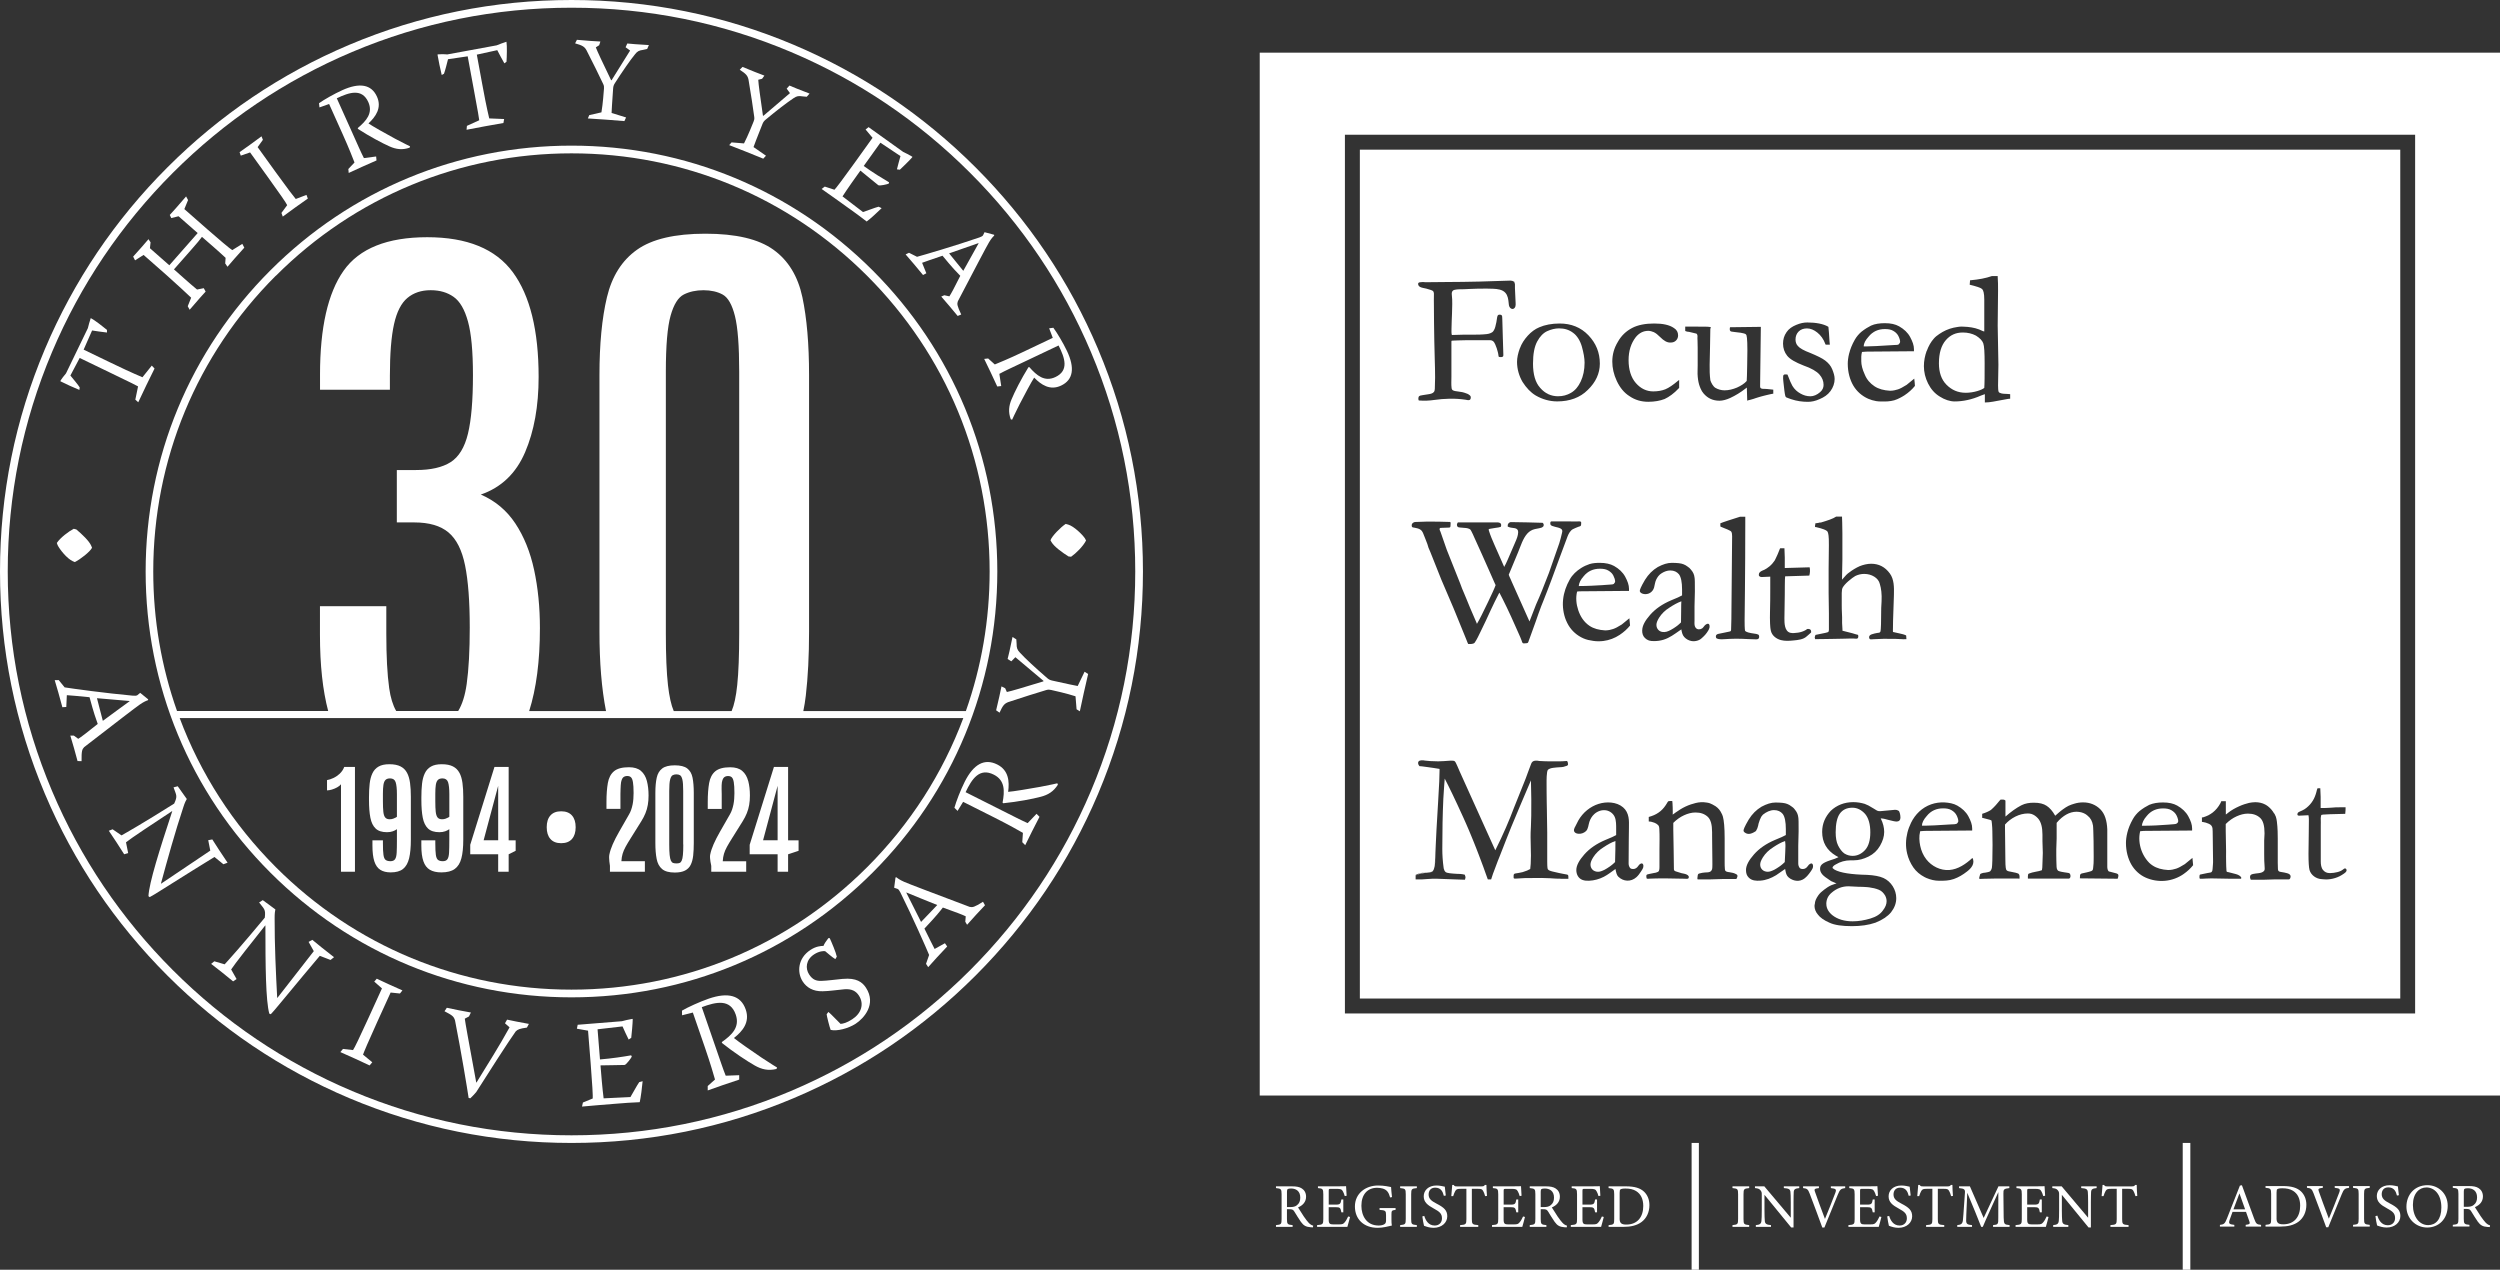 <svg xmlns="http://www.w3.org/2000/svg" id="Layer_2" viewBox="0 0 775.03 393.63"><rect x="0" y="0" width="775.03" height="393.63" fill="#333333" stroke="none"/><defs><style>.cls-1{fill:#fff;stroke-width:0px;}</style></defs><g id="Layer_1-2"><path class="cls-1" d="M518.52,250.35s0-.03,0-.04c0,.11,0,.22,0,.31v-.26Z"></path><path class="cls-1" d="M511.11,271.02s.01-.01.02-.01h-.02Z"></path><path class="cls-1" d="M483.08,122.84c1.4,0,2.68-.32,3.97-1.07,1.29-.75,2.26-1.93,3.01-3.54.75-1.61,1.18-3.54,1.18-5.8,0-1.4-.32-3.11-.86-5.05-.54-1.83-1.5-3.33-2.68-4.19-1.29-.97-2.68-1.39-4.4-1.39-1.18,0-2.47.32-3.65.86-1.18.54-2.25,1.61-3.11,3.22-.86,1.61-1.29,3.86-1.29,6.87,0,3.33.75,5.9,2.25,7.52,1.5,1.72,3.33,2.58,5.58,2.58Z"></path><path class="cls-1" d="M574.24,250.4c-1.72,0-3.01.64-3.87,1.83-.86,1.18-1.29,3.22-1.29,5.8,0,1.61.22,3.01.75,4.08.54,1.07,1.18,1.93,1.93,2.47.86.54,1.72.75,2.58.75,1.5,0,2.79-.65,3.87-1.83,1.07-1.18,1.61-3.01,1.61-5.48s-.54-4.4-1.61-5.69c-1.18-1.29-2.47-1.93-3.97-1.93Z"></path><path class="cls-1" d="M566.19,280.25c0,1.29.65,2.47,1.83,3.44,1.61,1.29,3.76,1.93,6.33,1.93,1.83,0,3.65-.32,5.48-.86,1.82-.54,3.11-1.4,3.86-2.47.86-1.07,1.18-2.04,1.18-2.9,0-.54-.11-1.07-.43-1.72-.49-.81-1.08-1.47-1.96-1.83-.96-.39-1.98-.62-3-.75-.21-.03-.41-.05-.62-.07-.91-.08-1.84-.1-2.76-.11-1.01,0-2.03-.15-3.05-.15-1.93,0-3.65.65-5.15,1.93-1.18.96-1.72,2.15-1.72,3.54Z"></path><path class="cls-1" d="M549.76,262.64c-1.4.86-2.47,1.93-3.22,3.11-.54.86-.86,1.61-.86,2.26s.21,1.18.64,1.61c.43.43,1.07.64,1.72.64.54,0,1.18-.21,2.04-.64.97-.54,2.15-1.29,3.22-2.36.11-2.47.21-3.97.21-4.94,0-.32,0-.86-.11-1.61-1.18.43-2.36,1.07-3.65,1.93Z"></path><path class="cls-1" d="M497.12,181.37c.62-.04,1.23-.08,1.85-.13.28-.02.58-.02.86-.07.09-.02.38-.07.45-.14.21-.22.43-.54.43-.75,0-.54-.22-1.18-.54-1.82-.32-.65-.86-1.18-1.61-1.61-.75-.43-1.61-.54-2.58-.54-2.04,0-3.76.75-5.05,2.36-.97,1.08-1.4,2.04-1.5,3.01,1.33,0,2.66-.04,3.99-.1,1.23-.05,2.46-.12,3.69-.2Z"></path><path class="cls-1" d="M493.93,265.75c-.54.86-.86,1.61-.86,2.26s.22,1.18.64,1.61c.43.43,1.07.64,1.72.64.54,0,1.18-.21,2.04-.64.96-.54,2.15-1.29,3.22-2.36.11-2.47.11-5.8.11-6.55-1.18.43-2.36,1.07-3.65,1.93-1.4.86-2.47,1.93-3.22,3.11Z"></path><path class="cls-1" d="M464.81,183.66s.01.01.01.02c0,0,.01-.03-.01-.02Z"></path><path class="cls-1" d="M516.65,195.84c.47-.13.91-.34,1.34-.57,1.14-.62,2.22-1.39,3.14-2.31.05-.05.03-6.52.11-6.55-1.18.43-2.36,1.08-3.65,1.93-1.4.86-2.47,1.93-3.22,3.11-.54.86-.86,1.61-.86,2.26s.22,1.18.64,1.61c.65.65,1.64.75,2.5.52Z"></path><path class="cls-1" d="M466.1,110s0-.03,0-.04c-.03-1.13-.07-2.27-.1-3.41l-.21-6.58.31,10.03Z"></path><path class="cls-1" d="M390.53,16.33v323.3h384.5V16.33h-384.5ZM748.72,314.18h-331.78V41.77h331.78v272.4Z"></path><path class="cls-1" d="M666.29,255.96c.16,0,.32,0,.48-.01.54-.02,1.08-.03,1.62-.06,1.23-.06,2.46-.14,3.68-.23.5-.04.99-.08,1.49-.12.12,0,.23-.02.35-.03.45-.03.93-.08,1.21-.49.23-.32.17-.68.08-1.04-.1-.42-.27-.83-.46-1.21-.32-.64-.86-1.18-1.61-1.61-.75-.43-1.61-.54-2.58-.54-2.04,0-3.76.75-5.05,2.36-.97,1.07-1.4,2.15-1.5,3.01,0,.02,2.18-.02,2.29-.02Z"></path><path class="cls-1" d="M587.34,106.95c.97,0,1.18-.11,1.29-.21.22-.21.43-.54.43-.75,0-.54-.21-1.18-.54-1.83-.32-.64-.86-1.18-1.61-1.61-.75-.43-1.61-.54-2.58-.54-2.04,0-3.76.75-5.05,2.36-.97,1.07-1.5,2.04-1.5,3.01h1.07c.97,0,3.65-.11,8.48-.43Z"></path><path class="cls-1" d="M744.11,46.39h-322.54v263.17h322.54V46.39ZM597.33,108.77c.54-1.5,1.29-2.79,2.15-3.76.48-.58,1.1-1.04,1.72-1.46.67-.45,1.36-.86,2.11-1.19.75-.33,1.53-.59,2.32-.77.4-.09.8-.17,1.2-.22.37-.05.76-.12,1.13-.12.26,0,.52,0,.78.02,1.64.06,3.33.28,4.86.88.29.11.57.24.84.38.05.03.71.29.71.23v-9.88c0-2.04-.32-2.79-.54-3.11-.05-.07-.11-.13-.17-.18-.36-.3-.84-.47-1.28-.62-.83-.29-1.68-.49-2.53-.7,0-.21.08-1.05.1-1.25,0-.03,0-.13,0-.14h.21c2.47-.22,4.72-.64,6.55-1.29h1.82v.22c.11,1.29.11,2.79.11,4.29l-.11,10.85.22,12.13-.11,6.44c0,.39.01.76.04,1.12.01.14.03.28.05.42.02.18.05.38.17.52.08.1.19.16.31.21.68.34,1.48.28,2.22.33.05,0,.49.04.76.06.12.01.21.02.21.02v1.4c-.43,0-.87.11-1.3.18-.44.08-.88.17-1.32.24-.9.16-1.8.34-2.71.5-.82.14-1.68.25-2.52.25v-2.58c-.22.11-.64.22-1.18.43-2.9,1.29-5.69,1.83-8.16,1.83-1.5,0-3.11-.54-4.62-1.5-1.61-.97-2.79-2.36-3.65-4.08-.86-1.72-1.29-3.54-1.29-5.37,0-1.61.32-3.22.86-4.72ZM573.28,109.53c.32-1.29.86-2.69,1.72-4.19.54-.97,1.29-1.83,2.04-2.47,1.07-.86,2.15-1.5,3.01-1.93,1.18-.54,2.68-.75,4.29-.75,1.83,0,3.22.32,4.4.97,1.5.86,2.68,1.93,3.43,3.33.75,1.4,1.18,2.58,1.18,3.76v.64l-13.64.11c-.75,0-1.61,0-2.47.11-.12.49-.21.94-.22,1.45-.01.48,0,.97,0,1.45,0,1.07.32,2.47,1.07,4.08.64,1.61,1.72,2.79,3.01,3.65,1.29.86,2.9,1.29,4.83,1.4.96,0,1.82-.22,2.47-.43.64-.21,1.5-.65,2.68-1.4l2.36-1.93c.06.47.25,2.21.21,2.26-.86,1.07-1.93,2.04-3.22,2.9-.44.29-.9.55-1.37.79-.6.3-1.18.59-1.84.77-.64.18-1.31.28-1.97.33-.31.02-.62.04-.93.04-.89.01-1.81.02-2.68-.12-.84-.14-1.69-.39-2.47-.73-1.93-.86-3.54-2.25-4.62-4.08-1.07-1.82-1.72-4.19-1.72-6.76,0-.86.11-1.93.43-3.22ZM553.84,102.98c.75-1.08,1.72-1.72,3.01-2.26,1.29-.54,2.36-.75,3.44-.75,1.29,0,2.58.11,3.65.32,1.07.21,2.04.54,2.79.97l.11.11v.11c.11.97.21,2.26.32,4.19l.08.86.03.32h-1.29l-.11-.21c-.54-1.5-1.4-2.68-2.47-3.54-1.07-.86-2.15-1.29-3.22-1.29s-1.93.32-2.58.96c-.65.65-.97,1.5-.97,2.47,0,.75.21,1.5.75,2.04.54.65,1.83,1.4,3.86,2.15,2.04.86,3.65,1.61,4.62,2.36.97.75,1.72,1.61,2.15,2.68.43,1.07.75,2.04.75,3.01,0,1.29-.43,2.58-1.29,3.76-.86,1.18-2.04,1.93-3.33,2.47-1.4.64-2.58.86-3.65.86-1.75,0-3.49-.24-5.15-.8-.29-.1-1.36-.47-1.61-.6-.06-.03-.21-.26-.24-.32-.08-.15-.26-1.34-.31-1.76-.12-.91-.22-1.82-.31-2.74-.01-.11-.02-.22-.03-.33-.04-.44-.08-.87-.04-1.31.01-.15.03-.3.11-.43.18-.28.65-.2.94-.2h.21l.11.11c.65,1.72,1.18,2.9,1.5,3.44.65,1.07,1.5,1.82,2.47,2.36.97.54,1.93.86,3.11.86.97,0,2.04-.43,3.01-1.29.75-.64,1.07-1.4,1.07-2.25,0-1.18-.43-2.26-1.29-3.22-.86-.97-2.47-1.93-4.94-2.79-2.47-.97-4.19-1.93-5.05-3.01-.86-1.07-1.29-2.36-1.29-3.76,0-1.29.32-2.47,1.08-3.54ZM551.15,171.69c.04-.09.08-.17.11-.26.27-.62.44-1.07.54-1.35l.11-.11h1.29v.11h0s0,0,0,0l.1,2.78v3.22h.43c.43,0,6.65-.21,7.29-.21.16.85.12,1.73-.11,2.57-1.98.05-3.95.11-5.93.18-.52.02-1.05.03-1.57.05-.11.43-.11,5.58-.11,5.58l-.11,7.41c0,1.44-.01,3.98,1.77,4.5.4.11.82.11,1.24.09.82-.04,1.65-.15,2.43-.41.39-.13.77-.29,1.13-.5.16-.09.34-.27.51-.34.13-.05.3-.01.44-.01.21,0,.43.11.54.21s.22.32.22.54v.32l-.11.11c-.4.41-.87.74-1.28,1.13-1.03.97-2.72,1.12-4.07,1.25-1.3.13-2.64.22-3.9-.11-1.39-.36-2.74-1.36-3.1-2.81-.19-.75-.23-1.53-.27-2.3-.06-1.18-.04-2.36-.02-3.54.03-2.45.12-4.91.08-7.36-.02-1.21,0-2.43,0-3.65h-.21l-2.47.11c-.32,0-.54-.11-.64-.22-.22-.11-.22-.32-.22-.54,0-.32.11-.54.32-.75.11-.11.32-.32,1.4-.75.43-.21.97-.54,1.61-1.07s1.18-1.18,1.61-1.83c.21-.43.54-1.07.96-2.04ZM522.49,101.26h3.97c1.93,0,3.11,0,3.65.11h.22v.43h-.11v.32c0,3.64-.17,7.28-.21,10.92-.02,1.6,0,3.26.22,4.85.23.75.86,1.95,1.6,2.37.75.43,1.72.75,2.79.75,1.29,0,2.58-.32,3.87-.86,1.18-.54,2.26-1.18,3.01-2.04.11-.65.21-9.45.21-9.45,0-3.87-.21-4.83-.43-4.94-.02-.01-.06-.08-.08-.1-.05-.04-.11-.08-.16-.11-.14-.07-.3-.11-.45-.15-.3-.09-.62-.15-.93-.2-.63-.1-1.27-.15-1.91-.23-.25-.03-.49-.06-.74-.1-.21-.03-.44-.04-.59-.22-.1-.11-.15-.25-.17-.4-.02-.15-.02-.32.01-.47,0-.02.06-.29.07-.29.32,0,8.76-.11,8.86-.11h.69s-.25,17.75-.23,18.43c0,.11,0,.21.04.32.08.22.29.36.51.42.26.06.57.02.83.04.3.02.61.03.91.06.6.05,1.2.11,1.8.19,0,.42,0,.85,0,1.27,0,0-.15,0-.17,0-.09.01-.17.03-.26.05-.17.03-.34.07-.51.1-.34.07-.67.15-1.01.23-.32.08-.65.16-.97.24-.3.08-.6.15-.9.24-.28.08-.55.15-.83.24-.26.08-.51.15-.76.24-.23.08-.47.16-.7.24-.02,0-.04.02-.07.02-.02,0-.05.02-.07.02-.64.22-1.18.32-1.61.43l-.22.11-.11-3.76v-.32c-.11.11-.32.21-.43.32-1.5,1.18-3.11,2.15-4.72,2.9-1.18.54-2.36.86-3.33.86-2.04,0-3.65-.75-4.94-2.25-.37-.42-.68-.93-.93-1.53-.09-.19-.17-.41-.25-.62-.32-.85-.53-1.85-.63-3-.13-1.14,0-2.33-.02-3.48-.03-1.84.03-3.67,0-5.51,0-.69-.02-1.37-.04-2.06,0-.06,0-.12,0-.17l-.06-.82v-.11l.05.75c0-.24-.01-.47-.02-.71,0-.23.06-.64-.04-.85,0,.02,0,.04,0,.07v.11c0-.06,0-.12,0-.17,0-.01,0-.03-.01-.05,0-.07-.02-.13-.07-.19,0-.01-.01-.02-.02-.03-.04-.08-.12-.15-.21-.19-1.18-.32-1.93-.43-2.26-.54-.43,0-.75-.11-1.07-.22l-.11-.11v-1.29ZM501.55,105.98c1.07-1.93,2.58-3.33,4.4-4.29,1.83-.97,4.19-1.4,6.87-1.4s4.72.43,6.12,1.4c.86.54,1.29,1.29,1.29,2.26,0,.65-.21,1.18-.64,1.61-.43.43-.97.64-1.72.64h-.11c-.97,0-1.93-.54-3.11-1.72-.75-.75-1.29-1.18-1.93-1.5-.52-.21-1.12-.41-1.73-.42-1.56.02-2.8.67-3.85,1.92-1.5,1.93-2.26,4.3-2.26,7.19s.75,5.37,2.26,7.09c1.5,1.72,3.33,2.58,5.37,2.58,1.4,0,2.68-.22,3.76-.65,1.07-.43,2.47-1.4,3.86-2.58l.43-.32v2.47l-.11.11c-1.5,1.61-3.01,2.68-4.4,3.33-1.4.54-3.11.86-5.05.86-2.15,0-4.08-.54-5.8-1.72-1.72-1.07-3.01-2.68-3.97-4.72-.96-2.04-1.4-4.08-1.4-6.01,0-2.15.54-4.19,1.72-6.12ZM471.17,108.02c.54-1.5,1.4-2.79,2.47-3.97,1.07-1.18,2.26-2.04,3.54-2.58,1.72-.75,3.86-1.18,6.34-1.18,3.54,0,6.55,1.18,8.91,3.65,2.36,2.47,3.54,5.37,3.54,8.8,0,3.01-1.29,5.8-3.76,8.16-2.36,2.36-5.58,3.54-9.45,3.54-2.36,0-4.62-.65-6.66-1.83-1.61-.97-2.9-2.36-4.08-4.19-1.07-1.83-1.72-3.97-1.72-6.23,0-1.29.32-2.68.86-4.19ZM439.84,87.64c.09-.08.21-.11.33-.13.32,0,.65-.09.97-.08.27,0,.53.06.8.06.71,0,1.41-.02,2.11-.02,1.39-.02,2.78-.03,4.17-.04,3.46-.04,6.93-.03,10.39-.14,1.92-.06,3.85-.12,5.77-.18,1.29-.04,2.59-.08,3.88-.12.43,0,.75.11,1.07.32h.11v.11c.11.32.21.54.21.75v1.18c.07,1.53.14,3.07.21,4.6.02.36.03.74-.08,1.08-.11.35-.38.67-.74.74-.43.08-.85-.22-1.06-.6-.21-.38-.24-.83-.28-1.26-.1-1.12-.27-2.31-1.02-3.14-.92-1.02-2.42-1.19-3.79-1.25-.67-.03-1.33-.04-2-.05-1.85-.02-3.71.04-5.56.12-.46.02-.93.04-1.39.07-.97.05-2-.05-2.96.18-.18.04-.37.1-.52.22-.39.29-.44.85-.38,1.34.23,1.87.1,3.85.06,5.74-.04,1.59-.16,3.18-.16,4.77,0,.61-.06,1.34.11,1.94,2.38-.12,4.8-.11,7.19-.11.83,0,1.66,0,2.49-.07.73-.05,1.54-.09,2.22-.36.44-.17.74-.33,1.02-.74.26-.37.42-.79.54-1.22.26-.98.47-1.98.58-2.98.04-.3.15-.64.42-.77.17-.08.38-.07.57-.04.17.03.35.08.45.22.09.12.11.28.12.43.02.26.03.51.04.76.07,2.53.15,5.06.22,7.59l.11,3.62h-.01v-.17c0,.13,0,.27-.05.39-.16.38-.82.32-1.14.27-.29-.05-.3-.17-.32-.43-.03-.36-.11-.73-.2-1.09-.19-.8-.45-1.59-.79-2.35-.17-.38-.36-.76-.68-1.03-.47-.4-1.04-.29-1.6-.3-.41,0-.81-.01-1.22-.01-1.77-.01-3.54-.03-5.32,0-.85.01-1.71.03-2.56.06-.43.01-.85.03-1.28.05-.08,0-.89.02-.91.1-.03.13-.03.23-.03.23v10.96c0,1.12-.09,2.27.05,3.38.02.18.05.36.15.51.32.49,1.31.54,1.83.61.91.08,1.74.26,2.55.58.15.04.3.11.45.17.05.03.11.05.16.09.02,0,.04.02.07.03.42.25.67.49.73.8,0,.04.01.08.01.11v.05c0,.22,0,.32-.11.54-.11.22-.32.32-.54.32h-.22c-.26-.06-.52-.1-.79-.14-3.22-.48-6.54-.37-9.75.09-1.53.22-3.01.28-4.55.16-.07,0-.15-.01-.19-.06-.04-.04-.05-.11-.06-.17-.04-.28-.07-.57.03-.84.18-.5.85-.52,1.3-.6.58-.11,1.16-.18,1.74-.27.57-.08,1.36-.23,1.73-.73.35-.48.26-1.37.29-1.95.04-.82.06-1.65.06-2.47,0-1.93-.05-3.87-.11-5.79-.11-3.71-.18-7.42-.22-11.13-.02-1.86-.03-3.71-.04-5.57,0-.92-.04-1.86,0-2.78.02-.45.09-1.2-.28-1.57-.21-.21-.86-.43-2.04-.75-.62-.17-1.31-.21-1.89-.49-.38-.18-.67-.51-.68-.95,0-.14.03-.28.12-.37ZM437.71,163.22c-.06-.1-.06-.23-.06-.34s.01-.23.04-.34c.07-.22.24-.39.44-.51.22-.13.4-.21.65-.21,2.42-.13,4.84-.16,7.26-.1,1.12.03,2.23.09,3.35.09.09,0,.17,0,.22.05.1.08.1.2.1.32-.02.27-.03.55-.04.82-.01.17-.02.38-.16.47-.11.09-.24.09-.36.09-.83,0-1.65.03-2.48.09-.09.01-.18.02-.26.08-.12.09-.14.26-.12.41.04.25.17.46.27.69.1.22.16.44.23.66l1.72,4.94,4.19,10.52c.43,1.18.75,2.04.97,2.47.54,1.18,1.18,2.9,2.04,4.94.32.75,1.07,2.47,2.04,4.73,0,.11.11.21.11.32.86-1.4,1.93-3.65,3.44-6.76,1.18-2.47,2.04-4.3,2.36-5.26l-.21-.43c-.56-1.28-1.13-2.55-1.69-3.83-1.55-3.5-3.1-7-4.7-10.48-.3-.67-.58-1.34-.93-1.98-.17-.31-.25-.5-.58-.68-.31-.16-.67-.24-1.01-.29-.62-.08-1.27-.11-1.89-.16-.26-.02-.54-.05-.73-.21-.19-.16-.28-.43-.26-.69.02-.25.15-.48.3-.69h12.35c.32,0,.64.11.75.22.21.11.32.32.32.54s0,.32-.11.54v.11h-.11c-.32.11-.86.22-1.72.32-1.5.22-1.72.32-1.83.32-.11.11-.11.21-.11.21,0,.12.05.25.09.35.46,1.49,1.11,2.97,1.73,4.4.99,2.29,2,4.56,3.02,6.84-.05-.11.4-.82.45-.94.18-.39.35-.76.53-1.15.4-.89.77-1.78,1.16-2.68.42-1,.84-1.99,1.28-2.97.43-.97.86-1.99.89-3.06,0-.28-.05-.57-.23-.8-.26-.34-.73-.46-1.16-.5-.7-.07-1.21-.14-1.85-.45v-.32c0-.22,0-.32.21-.64l.11-.11c.22-.22.43-.32.64-.32,1.73,0,3.47.09,5.21.09.83,0,4.67.13,4.67.13.11.11.32.32.32.64s-.11.54-.32.64c-.21.22-.64.32-1.18.43-.41.06-.83.14-1.23.24-.91.2-1.72.69-2.34,1.37-1.42,1.59-2.05,3.85-2.86,5.78-.97,2.34-1.93,4.67-2.91,7,.11.32.32.86.64,1.5l.32.75s5.05,11.27,5.47,12.24l2.04-5.26c.75-1.61,1.29-3.01,1.83-4.29l2.15-5.48,3.22-9.23c.35-1.06.59-2.14.85-3.22.06-.27.13-.54.04-.8-.18-.53-.85-.71-1.34-.85-.58-.16-1.17-.26-1.73-.48-.16-.07-.32-.14-.44-.27-.2-.21-.19-.55-.15-.82.07-.42.47-.33.82-.33.62,0,1.24,0,1.86,0,1.24,0,2.48,0,3.72.02.69,0,1.38.02,2.07,0,.24,0,.88-.09,1.03.15.06.11.07.24.06.37,0,.21-.01.69-.16.85-.14.15-.58.24-.76.31-.56.23-1.12.44-1.64.71-.79.41-1.34,1.41-1.65,2.21-1.72,4.46-3.3,8.99-4.99,13.47-.77,2.09-1.61,4.24-2.49,6.46,0,.01-.01.02-.01.03-.22.55-.43,1.09-.66,1.64-.64,1.57-1.14,3.2-1.72,4.79-.42,1.16-.84,2.32-1.26,3.48-.21.58-.42,1.16-.63,1.74-.1.27-.2.54-.3.8-.07.2-.1.43-.25.58-.03.03-.05.05-.09.07-.14.08-.31.09-.47.1-.18.01-.36.03-.54.04-.14.01-.29.02-.42-.05-.28-.14-.34-.61-.45-.88-.13-.33-.26-.67-.4-1-.45-1.09-.97-2.16-1.44-3.24-.47-1.06-.94-2.12-1.42-3.17-.85-1.86-1.73-3.7-2.65-5.52-.31-.62-.63-1.24-.96-1.86l-.1.15c-.9,1.77-1.8,3.54-2.63,5.36-.98,2.18-2,4.35-3.06,6.49-.58,1.16-1.12,2.42-1.86,3.49-.12.17-.3.25-.51.31-.48.15-1.01.14-1.5.12-.06,0-.34-.76-.38-.86-.11-.25-.2-.51-.3-.75-.15-.35-.28-.71-.43-1.06-.5-1.23-1.01-2.47-1.51-3.7-.46-1.13-.92-2.27-1.38-3.39l-.61-1.48-3.76-8.8-3.33-8.37c-.21-.43-.43-.97-.64-1.5-.11-.32-.21-.75-.32-1.07-.2-.6-.45-1.19-.69-1.78-.14-.38-.32-.74-.45-1.12-.15-.4-.29-.79-.55-1.13-.35-.47-.88-.71-1.44-.86-.29-.08-.58-.13-.87-.19-.22-.04-.69-.07-.79-.28ZM483.79,272.41c-.91,0-1.84-.03-2.75-.11-.13-.01-.26-.03-.39-.03-.93-.05-1.86-.08-2.79-.09-.9,0-1.81.01-2.71.02-.42,0-.85,0-1.27.01-.4,0-.81-.01-1.2.01-.93.05-1.86.11-2.79.16-.12.01-.23.01-.35-.01-.11-.02-.23-.05-.28-.16-.02-.06-.02-.13-.02-.2-.01-.17-.01-.33,0-.5.02-.2-.03-.62.47-.71.78-.13,1.37-.2,2.32-.43,1.07-.32,1.83-.64,2.36-.97.11-.75.22-2.15.22-4.19l-.11-5.69c0-.64,0-1.93.11-3.43.11-1.61.11-4.3.11-8.27l-.11-5.9c-.43.86-6.12,14.49-6.12,14.49l-1.5,3.76-1.93,4.94c-.26.6-.49,1.2-.73,1.82-.22.59-.44,1.19-.67,1.79-.2.56-.41,1.11-.62,1.65-.05.14-.12.28-.17.43-.05.16-.6,1.78-.6,1.83h-.97s-.07-.05-.09-.08c-.03-.04-.04-.1-.05-.14-.24-.63-.45-1.26-.68-1.89-.22-.61-.44-1.23-.66-1.85-.23-.62-.46-1.25-.7-1.86-.23-.63-.46-1.26-.71-1.88-.24-.63-.48-1.26-.73-1.89-.25-.63-.49-1.27-.75-1.89-.26-.64-.52-1.28-.78-1.91-.26-.63-.53-1.27-.79-1.9-.27-.64-.55-1.28-.83-1.92-.28-.63-.56-1.28-.85-1.91-2.68-5.91-4.62-9.88-5.8-12.13-.11,1.07-.22,3.11-.43,6.23-.22,4.72-.32,9.99-.32,15.57,0,1.72.11,3.76.43,6.01.1.47.27.86.6,1.16.01.02.03.03.04.02.43.32,1.71.43,3.63.54h.02c.08,0,.15,0,.23.01-.03-.01-.07-.01-.1-.01.49.01.99.02,1.48.11.01.01.01.02.01.03.18.02.35.04.53.07l.11.11c.11.32.22.54.22.75,0,.11-.11.32-.11.54l-.11.21-8.91-.32c-.64,0-1.61,0-2.9.11-.75.11-1.83.11-3.22.11h-.22v-1.08h.05l-.05-.11v-.21c.54-.32,1.61-.65,2.9-.75.2,0,.39,0,.55-.01-.03,0-.08.01-.12.01-1.5.11-2.58.43-3.22.86l-.11.11c.54-.43,1.61-.65,3.11-.86,1.18-.11,1.83-.21,2.15-.32.02-.02.05-.05.09-.09-.09.06-.32.13-.9.2.41-.07.59-.17.71-.23.21-.11.32-.32.43-.54.1-.23.19-.57.28-1.02-.04.29-.09.53-.12.71.24-.95.4-2.62.48-5.16.04-.74.09-1.54.12-2.37-.04.75-.09,1.47-.12,2.16-.08,2.02-.19,3.54-.35,4.56.1-.87.19-2.21.25-4.24.21-4.19.43-9.56.86-15.89.32-4.83.43-8.16.43-9.45v-.54c-.16-.02-.32-.05-.48-.08-.43-.08-.87-.14-1.31-.21-.54-.08-1.09-.15-1.62-.23-.63-.09-1.28-.18-1.92-.26-.17-.01-.35-.03-.52-.05-.09-.01-.17-.01-.26-.02-.03-.01-.08,0-.12-.01-.02-.01-.05-.05-.06-.08-.19-.21-.33-.49-.36-.78-.02-.17,0-.36.1-.52.09-.17.21-.27.4-.32.14-.05.28-.09.43-.1.21-.03.42-.02.63-.01.2.01.4.07.59.09.86.11,2.15.22,3.76.22h.57c.49-.01,1-.04,1.5-.06.68-.03,1.35-.11,2.04-.14.16-.01.33-.01.5,0,.15,0,.29.02.44.04.13.02.26.03.35.12.08.05.14.13.19.19.3.42.44.91.68,1.36.15.37.31.72.47,1.08.07.17.15.34.22.52l7.95,17.61,3.11,6.87c2.47-4.94,4.4-9.45,5.8-13.21.11-.32,1.5-3.76,2.58-6.44.43-.97.75-1.93,1.07-2.68.26-.7.5-1.41.77-2.1.22-.61.45-1.22.69-1.84.09-.22.16-.43.25-.64.09-.23.35-.83,1.35-.88.39-.02.75.02,1.13.1,1.07.11,2.68.11,5.05.11,1.5,0,2.68,0,3.54-.11.05,0,.1.13.12.17.04.09.09.17.12.26.05.18.08.36.08.55,0,.12-.02.24-.1.33-.08.1-.19.15-.3.19-.33.13-.67.24-1.02.32-.34.08-.69.09-1.04.11-.71.04-1.43.09-2.14.19-.33.04-.67.11-.98.23-.16.05-.31.13-.45.22-.17.11-.29.27-.36.47-.05.15-.08.32-.1.48-.11.83-.16,1.64-.16,2.47v.94c0,.93,0,1.86.01,2.79,0,.54.01,1.08.02,1.62.01.57.02,1.14.02,1.71.02.63.03,1.28.04,1.92.01.72.02,1.45.03,2.17.01.8.03,1.61.04,2.42.01.88.03,1.77.04,2.66v9.02c0,1.72.11,2.26.22,2.36.11.11.21.32.97.54.17.05.34.1.52.14.61.16,1.25.3,1.87.43.39.09.78.16,1.17.24.43.09.85.18,1.28.24.11.02.23.04.31.1.18.12.21.33.21.53.01.24.01.46.01.7h-2.4ZM442.44,270.45c.25-.02.45-.04.62-.05-.17.02-.38.04-.62.05ZM485.48,192.31c-.82-2.03-1.13-4.3-.9-6.47.23-2.2.98-4.28,2.07-6.2.8-1.45,2.11-2.66,3.51-3.54.82-.52,1.7-.93,2.62-1.23,1.02-.32,2.14-.38,3.21-.38,1.72,0,3.22.32,4.4.97,1.5.86,2.68,1.93,3.44,3.33.75,1.4,1.18,2.58,1.18,3.76v.64c-.59,0-1.18.01-1.77.01-2.35.02-4.7.04-7.05.06-1.23,0-2.47.02-3.7.03-.62,0-1.23,0-1.85.01-.29,0-.59,0-.87.02-.08,0-.84.02-.85.08-.47,1.88-.26,3.93.36,5.77.66,1.97,1.77,3.7,3.51,4.86,1.29.86,2.9,1.29,4.83,1.4.97,0,1.83-.21,2.47-.43.64-.22,1.5-.64,2.68-1.4l2.36-1.93.21,2.25c-.86,1.07-1.93,2.04-3.22,2.9-1.52,1.01-3.23,1.66-5.04,1.89-1.03.13-2.09.13-3.12-.02-1.07-.15-2.11-.35-3.11-.8-1.93-.86-3.54-2.26-4.62-4.08-.28-.48-.53-.99-.74-1.5ZM509.41,268.92c-.14.51-.49.94-.76,1.37-.38.6-.81,1.18-1.35,1.66-1.69,1.51-4.05,1.39-5.63-.19-.43-.43-.64-1.18-.86-2.36-1.18.82-2.31,1.75-3.59,2.41-1.41.73-2.98,1.16-4.56,1.23-.71.03-1.43-.01-2.09-.26-1.29-.49-1.89-1.73-1.89-3.05,0-1.4.86-3.01,2.47-4.83,1.61-1.83,3.76-3.33,6.55-4.51,1.61-.64,2.79-1.18,3.33-1.5v-1.83c0-1.17.03-2.69-.44-3.78-.45-1.05-1.47-1.83-2.59-2.05-1.33-.26-2.76.23-3.76,1.15-.71.65-1.21,1.49-1.51,2.39-.31.91-.33,2.21-1.06,2.89-.65.61-1.57.92-2.46.81-.37-.05-.74-.17-1-.44-.54-.55-.14-1.32.18-1.88.33-.57.57-1.19.9-1.77.7-1.24,1.64-2.35,2.75-3.25,2.11-1.7,4.76-2.6,7.47-2.32,1.33.14,2.64.6,3.66,1.47.93.78,1.46,1.88,1.68,3.06.2,1.07.15,2.14.14,3.22-.02,1.24-.03,2.47-.05,3.71-.03,2.47-.05,4.94-.05,7.42,0,.6.18,1.02.48,1.42.27.23.56.3.91.3.64,0,1.18-.32,1.61-.97.16-.2.28-.41.5-.55.32-.21.69-.39.94,0,.19.3.17.73.09,1.04ZM509.11,195.42c0-1.4.86-3.01,2.47-4.83,1.61-1.83,3.76-3.33,6.55-4.51,1.61-.64,2.79-1.18,3.33-1.5v-1.83c0-2.25-.32-3.86-.97-4.72-.64-.75-1.5-1.18-2.68-1.18-.95,0-1.85.34-2.65.84-.41.26-.74.51-1.04.9-.28.35-.51.74-.7,1.14-.36.78-.41,1.61-.64,2.42-.19.69-.66,1.31-1.28,1.67-.57.33-1.26.45-1.9.33-.47-.08-1.24-.37-1.24-.97,0-.32.22-1.07,1.61-3.43,1.07-1.72,2.36-3.01,3.97-3.97,1.61-.86,3.01-1.29,4.29-1.29,1.61,0,2.9.11,3.65.43.45.17.87.4,1.25.7.42.26.8.58,1.12,1.02.65.75.97,1.5,1.07,2.36.11.43.11,1.83.11,4.4l-.11,4.51c0,.34,0,.68,0,1.02v3.44c0,.51-.06,1.04.05,1.54.09.43.33.85.72,1.05.6.32,1.53.08,1.92-.47.3-.42.64-.84,1.13-1.05.15-.06.32-.1.47-.06.1.03.18.1.24.2.17.27.18.75.12.99-.08.34-.24.65-.42.95-.48.82-1.11,1.55-1.83,2.17-.23.2-.42.4-.69.56-.27.16-.57.28-.87.37-.59.17-1.22.21-1.82.1-.84-.16-1.63-.6-2.21-1.24-.6-.66-.74-1.52-.9-2.37,0,.05-.55.38-.59.41-1.56,1.08-3.06,2.23-4.9,2.79-.98.3-2.01.45-3.04.43-.49,0-1.02-.02-1.49-.17-.47-.16-.9-.42-1.26-.78-.65-.64-.86-1.4-.86-2.36ZM520.66,251.07c-.06.04-.12.07-.17.11.02-.02.03-.03.05-.04.03-.02.08-.04.12-.06ZM538.59,271.81c-.06.24-.14.53-.32.7h-4.4l-3.65.11c-.76,0-1.52,0-2.28,0-.29,0-.57,0-.86,0h-.42c-.1,0-.24.03-.34,0-.16-.06-.1-.47-.09-.59.01-.25.05-.5.1-.74.02-.1.05-.2.11-.28.09-.13.25-.19.41-.23.59-.14,1.16-.29,1.78-.31.63-.03,1.38.04,1.84-.48.14-.17.25-.36.31-.57.12-.38.07-2.56.07-2.77,0-.9-.02-1.8-.03-2.71l-.03-2.82-.02-2.22c0-.3,0-.6,0-.9,0-2.36-.43-3.97-1.4-4.83-.97-.86-2.15-1.29-3.76-1.29-1.18,0-2.36.32-3.54.86-1.18.54-2.25,1.29-3.33,2.36v2.15l.11,6.23.08,5.96c-.02.44.27.58.59.7.56.2,1.15.39,1.73.54.56.13,1.13.19,1.65.44.23.11.47.27.59.5.12.23.08.67-.2.76-.32.12-.76.03-1.1.03-.41-.01-.82-.01-1.22-.02-.21,0-.42-.01-.63-.01-2.44-.04-4.87-.12-7.31-.04-.53.01-1.04.03-1.56.05-.18,0-.95.15-1.01-.12-.06-.24-.1-.52-.08-.76.01-.11.03-.22.11-.3.04-.04.1-.09.16-.11.08-.02.16-.04.24-.07.16-.04.31-.07.47-.11.44-.1.88-.2,1.33-.27.42-.06.85-.13,1.22-.33.11-.05.21-.12.29-.22.04-.05.08-.11.1-.17.06-.16.1-.34.12-.5.02-.19.03-.4.03-.59v-5.55c0-2.09.09-4.2-.04-6.28-.02-.24-.03-.49-.1-.73-.06-.22-.16-.38-.32-.53-.32-.31-.71-.55-1.12-.7-.55-.2-1.14-.38-1.74-.38v-1.4c.29-.1.59-.18.88-.28,1.01-.33,1.96-.86,2.78-1.55.83-.7,1.46-1.55,2.01-2.48.11-.18.19-.37.34-.52.08-.08.29-.09.4-.1.17-.02.87-.04.89,0,.03.27.05.54.07.81.01.23.03.66.04,1.14,0-.15,0-.31,0-.5.01.15.01.28.01.38v.17c.03.99.04,2.17,0,2.19.27-.12.5-.35.73-.52.52-.38,1.05-.73,1.6-1.07,1.04-.65,2.16-1.18,3.32-1.57.49-.17.99-.3,1.49-.43.51-.13,1.03-.21,1.55-.24.64-.04,1.28,0,1.91.11.31.05.63.11.93.22.28.1.55.24.82.37.15.08.8.44.97.56.84.59,1.42,1.31,1.78,2.1.2.36.37.72.47,1.12.32,1.18.54,3.33.54,6.66v7.52c0,.32,0,.65.01.97.02.35.06.71.06,1.07,0,.13.02.27.06.39.07.18.23.32.41.4.3.14.65.16.97.21.35.05.7.11,1.04.2.26.07.53.15.76.28.08.04.18.09.27.13-.02-.02-.04-.03-.06-.04.04.02.05.04.08.05,0,0,0,0,0,0,.05.03.11.06.14.09h0s-.02,0-.03,0c.05.03.1.06.14.1.14.16.14.4.1.6ZM536.26,198.06c-.62.02-1.23.06-1.85.1-.53.04-1.06.06-1.58-.04-.24-.05-.47-.12-.68-.23-.11-.11-.21-.22-.21-.54s.11-.54.32-.65c.11-.11.32-.21,2.15-.54.6-.12,1.21-.25,1.81-.38.09-.02.19-.04.27-.1.13-.1.17-.28.17-.45,0-1.13.07-2.26.09-3.39.01-.85.02-1.71.02-2.56l.21-23.08c0-.75-.11-1.07-.21-1.29-.11-.22-.43-.43-1.18-.75-.45-.16-.88-.34-1.32-.53-.15-.07-.29-.13-.44-.19-.14-.06-.39-.08-.47-.23-.03-.06-.03-.12-.03-.18,0-.27,0-.53,0-.8.49-.25,4.08-1.4,6.12-2.04h1.61v1.83c0,15.25-.21,30.17-.21,30.28,0,2.79.11,3.33.21,3.33.11.11.54.43,1.83.65,1.61.21,1.93.32,2.15.43.21.11.32.32.32.65,0,.21,0,.43-.21.64-.11.11-.32.21-.64.21-1.51,0-3.02-.13-4.54-.17-1.23-.04-2.47-.03-3.7.02ZM561.96,269.13s-.01.03-.02.05c-.13.27-.31.59-.58.97-.72,1.01-1.47,2.04-2.63,2.59-.77.37-1.69.42-2.52.18-.76-.21-1.67-.71-2.13-1.37-.42-.61-.54-1.45-.67-2.16l-2.79,1.93c-1.53.92-3.13,1.57-4.93,1.69-1.28.09-2.59.02-3.55-.94-.65-.64-.86-1.4-.86-2.36,0-1.4.86-3.01,2.47-4.83,1.61-1.83,3.76-3.33,6.55-4.51,1.61-.64,2.79-1.18,3.33-1.5v-1.83c0-2.26-.32-3.87-.97-4.72-.64-.75-1.5-1.18-2.68-1.18s-2.36.54-3.44,1.4c-.15.15-.3.32-.44.53-.04.06-.09.14-.13.21-.29.52-.54,1.18-.77,1.96-.01.04-.02.1-.04.15-.04.18-.08.38-.12.58-.11.54-.32,1.07-.65,1.61l-.11.11c-1.61,1.07-2.58.97-3.33.43-.32-.21-.43-.43-.43-.64,0-.32.22-1.07,1.61-3.43,1.07-1.72,2.36-3.01,3.97-3.97,1.61-.86,3.01-1.29,4.29-1.29,1.61,0,2.9.11,3.65.43.45.17.87.4,1.24.7.42.26.81.58,1.12,1.02.64.75.97,1.5,1.08,2.36.11.43.11,1.83.11,4.4l-.11,4.51v5.48c0,.6.18,1.02.48,1.42.27.23.56.3.91.3.64,0,1.18-.32,1.61-.97.23-.34.42-.54.79-.7.13-.06.27-.09.4-.05.1.03.18.11.24.19.02.03.04.07.06.11.14.36.13.8-.02,1.15ZM588.85,254.37c-.22.21-.54.32-.86.32-.54,0-1.4-.21-2.68-.54-1.5-.43-1.93-.43-2.15-.43h-.11c.75,1.5,1.07,2.9,1.07,4.19,0,1.4-.43,2.79-1.29,4.29-.86,1.5-2.04,2.58-3.54,3.33-1.5.75-3.01,1.18-4.62,1.18h-.97c-1.61,0-3.22.43-4.62,1.29-.64.32-.97.75-.97.97,0,.05.01.12.04.18.16.15.36.3.6.46,1.72.97,5.15,1.5,10.09,1.61,2.15.11,3.86.43,5.05.97,2.37,1.08,3.97,3.62,3.97,6.23,0,1.61-.54,3.01-1.61,4.4-1.07,1.29-2.68,2.36-4.83,3.22-2.15.75-4.62,1.08-7.3,1.08-3.01,0-5.37-.32-6.98-1.08-1.72-.75-2.9-1.61-3.54-2.47-.75-.86-1.08-1.83-1.08-2.68,0-.23.03-.46.11-.72.02-.73.34-1.57,1.07-2.61.46-.65,1.07-1.2,1.71-1.68.71-.53,1.45-1.07,2.26-1.43.3-.13.61-.25.93-.34.16-.04.64-.25.79-.2-.32-.11-.86-.43-1.72-.75-1.5-.97-2.36-1.61-2.79-2.15-.43-.54-.64-1.08-.64-1.61s.11-.97.54-1.4c.43-.43,1.29-.86,2.58-1.29,1.08-.32,1.93-.64,2.58-.97-.21-.11-.43-.32-.75-.43-2.9-1.72-4.3-4.19-4.3-7.41,0-2.58.97-4.73,2.68-6.55,1.83-1.72,4.19-2.68,6.98-2.68,1.29,0,2.47.22,3.54.54.64.22,1.5.64,2.68,1.4.97.64,1.29.75,1.29.75.22.11.54.11.86.11s1.07-.11,2.26-.21c.86-.11,1.93-.21,2.26-.21.54,0,.86.11,1.18.32l.11.11c.21.43.43,1.07.43,2.04,0,.32-.11.64-.32.86ZM590.37,198.19c-.31-.02-.61-.04-.92-.05-.61-.03-1.23-.05-1.85-.08-1.24-.03-2.47-.04-3.69-.02-1.06.02-2.13.06-3.18.13-.28.01-.82.12-1.05-.04-.21-.14-.27-.58-.21-.8.05-.19.18-.34.34-.46.16-.12.34-.18.54-.25.53-.18,1.07-.3,1.62-.4.23-.04.56-.03.76-.14.16-.09.22-.27.26-.44.11-.43.21-2.9.21-7.19l.11-2.04c.11-2.26-.11-3.97-.54-5.37-.22-.97-.86-1.72-1.72-2.26-.86-.54-1.93-.86-3.11-.86-.97,0-1.93.22-2.79.65-.54.32-1.29.86-2.15,1.61-.86.75-1.4,1.4-1.72,1.93-.21.32-.32.97-.32,1.72v3.97c0,.22,0,1.4.11,3.54v1.83l.11,1.93v.43c1.04.27,2.07.54,3.1.79.58.15,1.14.39,1.73.5.1.24.12.49.05.74-.03.13-.1.27-.2.35-.14.1-.32.1-.48.09-1.18-.11-2.38-.02-3.56,0-1.24.02-2.48.04-3.72.07-.85.01-1.71.03-2.57.04-.82.02-1.64,0-2.46.03-.19.01-.31.1-.39-.11-.03-.11-.1-.27-.1-.38,0-.21.11-.43.21-.75l.11-.11h.11c2.9-.54,3.54-.75,3.76-.86.11-.11.21-.32.21-.65v-5.15c0-2.11-.07-4.22-.09-6.32-.03-2.48-.03-4.96,0-7.43.03-2.44.08-4.86.08-7.29,0-.63-.01-1.27-.02-1.9-.01-.36-.08-.74-.08-1.11-.11-.96-.32-1.29-.43-1.4-.32-.32-1.18-.75-3.54-1.29h-.22v-.32c0-.11,0-.32.11-.64v-.22h.21c.22,0,.54-.11.75-.11.21-.11.43-.11.75-.11,2.15-.64,3.76-1.18,4.72-1.83h1.83v.22c0,.54.11,2.15.11,4.94v8.16l-.11,5.69v.54c.97-1.18,1.72-1.93,2.26-2.26.97-.75,2.04-1.4,3.22-1.93,1.07-.43,2.36-.75,3.54-.75,2.36,0,4.3.96,5.8,3.01,1.34,1.81,1.32,4.32,1.27,6.47-.01.25-.01.51-.02.75-.09,2.48-.16,4.95-.25,7.43-.02.74-.03,1.49-.03,2.23,0,.1-.04,1.25,0,1.26.7.16,1.41.31,2.1.47.69.15,1.34.29,1.98.6.05.02.04.48.05.55.02.22.04.42.05.62-.09-.04-.14-.01-.24,0-.14.01-.29,0-.43-.01ZM611.45,268.37c-.38.74-1.02,1.32-1.68,1.83-1.22.96-2.58,1.78-4.05,2.3-1.5.53-2.96.55-4.53.55-1.4,0-2.68-.32-3.97-.86-.21-.09-.4-.19-.6-.29-1.38-.72-2.6-1.73-3.48-3.01-.89-1.3-1.55-2.77-1.91-4.31-.51-2.12-.44-4.34.09-6.46.26-1.05.65-2.07,1.12-3.04,1.28-2.64,3.43-4.73,6.22-5.72,1.33-.47,2.75-.67,4.16-.6,1.31.07,2.81.32,3.96.98,1.5.86,2.68,1.93,3.44,3.33.75,1.4,1.18,2.58,1.18,3.76v.64l-13.64.11c-.75,0-1.61,0-2.47.11,0,0-.04.14-.04.15-.36,1.37-.25,3,.04,4.39.31,1.5.93,2.94,1.87,4.15,1.68,2.17,4.42,3.54,7.16,3.33,2.73-.21,5.14-1.88,7.15-3.74.45.71.37,1.65-.01,2.39ZM656.49,272.41h-.88c-1.61-.01-10.81-.11-10.82-.11-.03,0,.04-.91.05-.98.04-.18.14-.35.29-.44.09-.06.2-.08.31-.11.96-.22,1.95-.39,2.88-.72.19-.07.29-.18.43-.33.09-.16.2-.59.28-2.02,0-.1.01-.19.01-.3,0-.12.01-.24.01-.36,0-.14.01-.27.01-.42.01-.33.01-.69.01-1.1,0-3.68-.05-6.35-.12-7.96,0-.15-.01-.28-.02-.41,0-.13,0-.25-.01-.36-.01-.23-.02-.44-.04-.59,0-.1-.01-.18-.02-.25-.22-1.37-.74-2.34-1.69-3.09-.01,0-.02-.01-.03-.02-.11-.1-.21-.18-.33-.27-.12-.09-.25-.16-.36-.24-.76-.44-1.69-.68-2.74-.68s-2.15.32-3.11.86c-.97.54-2.04,1.4-3.01,2.58v4.83l-.11,3.33c0,.65,0,1.3,0,1.96,0,.49.01.98.02,1.46,0,.35.02.7.03,1.04.01.35.01.7.04,1.05.02.18.04.35.08.53.03.14.1.28.18.4.05.08.11.15.18.21.11.11.54.32,2.04.54.42.08.84.1,1.26.2.08.02.16.04.23.09.12.07.21.24.26.37.06.17.08.35.08.53,0,.43-.22.64-.43.75h-12.77c0-.41-.05-.84.05-1.24.02-.07.04-.13.08-.19.06-.08.15-.12.24-.15.61-.25,1.26-.39,1.91-.52.1-.02.2-.04.3-.06.54-.11,1.18-.21,1.72-.43.02-.02.04-.04.05-.05.08-.33.16-1.03.16-2.09l.11-3.22-.11-3.65v-2.04c0-2.25-.43-3.97-1.4-5.05-.58-.64-1.25-1.11-1.99-1.35-.36-.1-.74-.15-1.13-.15-1.29,0-2.58.32-3.87.96-1.29.65-2.36,1.5-3.22,2.47v1.29l.11,9.45c0,2.68.21,3.22.32,3.33.11.21.43.43,1.29.54,1.29.22,2.04.43,2.47.64.21.21.32.43.32.75v.75h-.21c-.18-.01-7.33-.06-10.74.06-.36.01-.72.03-1.08.04-.09,0-.24.04-.33.01-.25-.08-.13-.45-.07-.67.08-.27.15-.54.23-.81.04-.14.59-.29.71-.33.25-.08.5-.12.76-.12.63-.11,1.27-.21,1.61-.43.17-.19.31-.4.42-.67.05-.13.09-.27.12-.41.11-.64.21-3.01.21-7.09,0-1.7-.02-3.11-.06-4.28-.01-.4-.02-.77-.04-1.12-.06-.92-.13-1.63-.21-2.11-.04-.21-.93-.4-1.08-.44-.53-.15-1.07-.26-1.6-.42h-.22v-1.29c1.07-.32,2.04-.75,2.68-1.18.07-.06.15-.13.24-.21.04-.03.09-.08.13-.12.33-.3.74-.7,1.19-1.2.38-.42.8-.91,1.24-1.47h.02s.05-.07.09-.11l.11-.11h.86c.21,0,.43.11.54.21l.11.11v4.94c1.74-1.53,3.38-2.68,4.83-3.44.02-.01.05-.02.08-.03.04-.03.1-.05.14-.08,1.07-.54,2.36-.75,3.76-.75,1.72,0,3.01.32,3.97.97.96.63,1.8,1.59,2.65,3.07.42-.39.82-.74,1.2-1.05.4-.33.77-.65,1.15-.91.62-.46,1.21-.83,1.76-1.11.59-.27,1.16-.48,1.73-.64.92-.29,1.86-.43,2.78-.43,2.15,0,3.97.75,5.37,2.15,1.4,1.4,2.04,3.54,2.15,6.23v11.49c0,.64.11,1.18.43,1.5.09.08.29.1.4.12.2.05.41.11.61.16.41.11.81.21,1.22.32.2.05.41.11.57.24.18.14.23.34.22.55-.01.3-.15.62-.22.86ZM677.03,270.9c-1.72,1.22-3.77,1.98-5.87,2.16-2.05.18-4.14-.17-6.01-1.01-1.81-.81-3.35-2.24-4.36-3.95-1.07-1.83-1.72-4.19-1.72-6.77,0-.86.11-1.93.43-3.22.32-1.29.86-2.68,1.72-4.19.54-.97,1.29-1.83,2.04-2.47,1.07-.86,2.15-1.5,3.01-1.93,1.29-.54,2.68-.75,4.29-.75,1.83,0,3.22.32,4.4.97,1.5.86,2.68,1.93,3.44,3.33s1.18,2.58,1.18,3.76v.64c-.65,0-1.3.01-1.95.02-2.28.02-4.56.05-6.84.05-1.24,0-2.47.02-3.71.03-1.2.01-2.41-.03-3.6.12-.49,1.94-.28,4.11.41,5.99.35.94.82,1.83,1.41,2.64.29.4.61.78.96,1.14.34.35.68.59,1.08.86,1.29.86,2.9,1.29,4.83,1.4.97,0,1.83-.22,2.47-.43.64-.21,1.5-.64,2.68-1.4l2.36-1.93.21,2.26c-.81,1.02-1.8,1.93-2.87,2.68ZM709.95,272.29c-.11.33-.27.33-.56.33h-4.05l-3.65.11h-3.82c-.12,0-.13-.02-.17-.14-.08-.2-.15-.41-.17-.62-.02-.26.04-.54.24-.72.18-.18.49-.26.74-.32.29-.07.57-.11.86-.14.57-.07,1.16-.1,1.71-.29.12-.04.23-.1.35-.16.21-.11.42-.27.53-.47.16-.3.13-.67.1-1.01-.13-1.36-.13-2.74-.14-4.11v-4.14l.11-2.26c0-2.36-.43-3.97-1.4-4.83-.97-.86-2.15-1.29-3.76-1.29-1.18,0-2.36.32-3.54.86-1.18.54-2.25,1.29-3.33,2.36v2.15l.11,6.23c0,1.16-.03,2.32.01,3.47.03.88.02,1.75.11,2.62.01.12.03.26.12.33.06.05.13.07.2.08.1,0,.18.02.28.05.21.05.43.11.64.16.4.1.78.21,1.17.3.39.1.77.19,1.14.35.36.16.71.39.95.71.04.07.09.14.1.22.02.12-.04.2-.1.3h-3.22l-6.01-.11c-1.39,0-2.25.11-2.68.11h-.74c-.09,0-.1.01-.13-.05-.15-.28-.1-.72-.05-1.01.01-.06.03-.14.09-.19.04-.05.12-.06.19-.07.5-.11,1.01-.22,1.52-.32.25-.05.48-.1.73-.15.24-.05.48-.06.72-.12.13-.03.31-.05.41-.14.14-.12.26-.34.3-.51.04-.16.05-.33.07-.51.03-.45.06-.89.1-1.33,0-.22.03-.45.04-.67.01-.2,0-.39,0-.58,0-.97-.04-1.93-.04-2.9-.02-1.39-.03-2.76-.05-4.15-.01-.68-.02-1.34-.03-2.01-.01-.58,0-1.22-.36-1.72-.2-.28-.5-.46-.82-.61-.6-.29-1.27-.46-1.93-.57h-.22v-1.4h.22c.08-.02.15-.03.21-.05.54-.18,1.05-.36,1.56-.61.47-.25.93-.54,1.35-.86.97-.76,1.76-1.73,2.35-2.81.06-.12.13-.25.19-.38.05-.11.07-.23.12-.33h1.41c-.01.52,0,3.31,0,4.13.2-.12.46-.3.64-.48,1.07-.86,2.25-1.5,3.44-2.04,1.18-.54,2.26-.86,3.11-1.07.54-.11,1.29-.22,1.93-.22,1.13,0,2.19.24,3.11.73.15.08.3.16.44.26.14.09.29.19.42.3.79.64,1.46,1.39,1.92,2.31-.09-.23-.22-.44-.36-.64.36.48.66.97.86,1.54.17.49.25,1,.32,1.52.13.98.19,1.97.23,2.95.03.77.04,1.54.04,2.31v7.51c0,.62.03,1.24.05,1.85.01.21.02.44.14.62.1.14.26.24.43.29.16.05.34.08.52.1.54.08,1.08.17,1.6.32.44.12.95.26,1.17.71.02.03.03.06.03.09.09.27.01.57-.08.84ZM726.62,270.85c-.41.29-.84.55-1.28.78-.9.45-1.86.75-2.85.9-.45.07-.9.1-1.36.11-.48,0-.95-.08-1.43-.1-1.63-.08-3.26-1.22-3.72-2.82-.21-.75-.32-2.47-.32-5.05,0-2.09.07-4.18.08-6.27.01-.96.02-1.92.03-2.88,0-.92.07-1.87-.11-2.77h-.43l-2.25.11h-.22c-.21,0-.32,0-.43-.11-.11-.11-.11-.22-.11-.32,0-.21.11-.43.21-.54.11-.11.54-.32,1.29-.64.89-.38,1.72-1.1,2.37-1.81.67-.74,1.21-1.61,1.57-2.54.18-.47.34-.93.46-1.41.05-.21.1-.43.16-.64.01-.05.15-.47.18-.47h.86l.11,2.68v3.43h.64c.54,0,1.4,0,2.79-.11.86-.11,1.72-.11,2.58-.11h1.72c0,.32,0,1.5-.11,2.04h-.43l-4.29.11-2.15.11s-.54.11-.54.11c-.06.01-.13.64-.15.71-.04.25-.04.47-.02.72.04.61,0,1.24,0,1.86,0,1.24,0,2.47,0,3.71,0,2.48,0,4.95,0,7.43,0,.86.12,1.95.7,2.64.54.64,1.18.96,2.15.96.76,0,1.58-.13,2.31-.31.64-.16,1.25-.41,1.76-.82.18-.15.37-.32.6-.32.25,0,.46.24.48.5.05.52-.47.85-.84,1.12Z"></path><path class="cls-1" d="M453.47,271.05h-.01s-.1-.02-.14-.02c.05.01.1.01.15.02Z"></path><path class="cls-1" d="M609.35,121.77c1.29,0,2.58-.22,3.65-.54,1.07-.32,1.72-.64,2.15-.97.11-1.29.11-3.97.11-7.62,0-3.22-.11-5.37-.43-6.23-.32-.86-1.07-1.61-2.25-2.36-1.18-.64-2.58-.97-4.08-.97-2.15,0-3.86.75-5.26,2.36-1.4,1.61-2.15,3.97-2.15,7.19,0,2.79.75,5.05,2.36,6.66,1.61,1.61,3.54,2.47,5.91,2.47Z"></path><path class="cls-1" d="M647.58,272.3c.41-.02.78-.04,1.15-.06-.4.01-.82.03-1.26.06h.11Z"></path><path class="cls-1" d="M605.38,255.55c.97,0,1.18-.22,1.29-.22.22-.21.43-.54.43-.75,0-.54-.21-1.18-.54-1.83-.32-.64-.86-1.18-1.61-1.61-.75-.43-1.61-.54-2.58-.54-2.04,0-3.76.75-5.05,2.36-.97,1.07-1.5,2.15-1.5,3.01h1.07c.97,0,3.65-.11,8.48-.43Z"></path><rect class="cls-1" x="524.42" y="354.33" width="2.25" height="39.3"></rect><rect class="cls-1" x="676.67" y="354.33" width="2.36" height="39.3"></rect><path class="cls-1" d="M407.04,380.5c-.25,0-.46-.02-.72-.04-1.41-.1-2.16-.47-3.02-1.66-.71-.99-1.41-2.21-2.03-3.19-.39-.62-.64-.74-1.62-.74h-.68v3.04c0,1.64.21,1.74,1.76,1.89v.54h-5.16v-.54c1.6-.17,1.74-.25,1.74-1.89v-7.71c0-1.64-.21-1.7-1.74-1.88v-.54h4.93c1.41,0,2.36.17,3.09.66.79.5,1.31,1.37,1.31,2.55,0,1.66-1.06,2.71-2.49,3.33.35.6,1.18,1.89,1.76,2.76.71,1.02,1.08,1.51,1.53,1.99.52.56.97.78,1.41.89l-.08.54M399.91,374.21c1.01,0,1.64-.15,2.13-.56.75-.56,1.06-1.34,1.06-2.38,0-2.07-1.37-2.82-2.86-2.82-.56,0-.89.08-1.03.19-.17.13-.23.33-.23.83v4.74h.93Z"></path><path class="cls-1" d="M418.53,377.27c-.12.5-.64,2.49-.83,3.07h-9.39v-.54c1.8-.13,1.93-.31,1.93-1.89v-7.64c0-1.72-.21-1.82-1.66-1.95v-.54h5.92c1.82,0,2.57-.02,2.8-.04.02.48.1,1.93.17,2.96l-.58.1c-.17-.66-.37-1.06-.58-1.47-.31-.64-.75-.77-1.91-.77h-1.84c-.6,0-.64.06-.64.62v4.27h2.14c1.45,0,1.55-.29,1.78-1.6h.6v3.98h-.6c-.25-1.39-.41-1.59-1.8-1.59h-2.13v3.85c0,1.35.42,1.47,1.39,1.49h1.8c1.18,0,1.37-.17,1.8-.68.37-.41.77-1.2,1.04-1.78l.58.15"></path><path class="cls-1" d="M432.65,375.07c-1.2.15-1.28.27-1.28,1.41v1.62c0,.68.02,1.31.12,1.84-1.2.27-2.76.7-4.39.7-4.39,0-7.06-2.73-7.06-6.61,0-4.08,3.33-6.51,7.19-6.51,1.97,0,3.42.38,4.02.48.04.72.14,1.89.29,3.11l-.58.12c-.46-1.64-1.02-2.34-2.24-2.75-.44-.15-1.24-.25-1.8-.25-2.96,0-4.87,2.03-4.87,5.57,0,3.07,1.58,6.13,5.34,6.13.66,0,1.26-.13,1.64-.33.41-.23.66-.44.66-1.24v-1.59c0-1.41-.15-1.56-2.01-1.7v-.56h4.97v.56"></path><path class="cls-1" d="M434.06,380.34v-.54c1.58-.17,1.74-.25,1.74-1.9v-7.67c0-1.66-.15-1.74-1.74-1.91v-.54h5.18v.54c-1.6.17-1.76.25-1.76,1.91v7.67c0,1.66.15,1.72,1.76,1.9v.54h-5.18"></path><path class="cls-1" d="M447.61,370.72c-.33-1.28-.87-2.53-2.69-2.53-1.51,0-2.03,1.1-2.03,2.11,0,1.33.85,2.01,2.46,2.84,2.32,1.2,3.32,2.09,3.32,3.92,0,2.03-1.76,3.58-4.25,3.58-1.16,0-2.17-.33-2.96-.64-.15-.54-.39-1.86-.52-2.9l.6-.15c.39,1.29,1.24,2.98,3.25,2.98,1.39,0,2.24-.97,2.24-2.22,0-1.49-.79-2.09-2.49-3.02-2.03-1.1-3.17-2.03-3.17-3.83s1.43-3.34,3.98-3.34c1.08,0,2.14.29,2.55.37.08.7.15,1.47.31,2.73l-.6.11"></path><path class="cls-1" d="M460.41,370.81c-.17-.62-.41-1.26-.62-1.6-.31-.52-.5-.66-1.57-.66h-1.93v9.41c0,1.51.15,1.72,1.99,1.84v.54h-5.63v-.54c1.8-.11,1.95-.31,1.95-1.84v-9.41h-1.76c-1.06,0-1.37.12-1.7.7-.23.39-.39.85-.64,1.57h-.58c.12-1.18.23-2.4.29-3.48h.45c.29.46.5.45,1.04.45h7.66c.54,0,.7-.08.99-.45h.46c0,.91.08,2.3.17,3.42l-.58.06"></path><path class="cls-1" d="M472.76,377.27c-.12.5-.64,2.49-.83,3.07h-9.39v-.54c1.8-.13,1.93-.31,1.93-1.89v-7.64c0-1.72-.21-1.82-1.66-1.95v-.54h5.92c1.82,0,2.57-.02,2.8-.04.02.48.1,1.93.17,2.96l-.58.1c-.17-.66-.37-1.06-.58-1.47-.31-.64-.75-.77-1.91-.77h-1.84c-.6,0-.64.06-.64.62v4.27h2.14c1.45,0,1.55-.29,1.78-1.6h.6v3.98h-.6c-.25-1.39-.41-1.59-1.8-1.59h-2.13v3.85c0,1.35.42,1.47,1.39,1.49h1.8c1.18,0,1.37-.17,1.8-.68.37-.41.77-1.2,1.04-1.78l.58.15"></path><path class="cls-1" d="M485.7,380.5c-.25,0-.46-.02-.71-.04-1.41-.1-2.17-.47-3.02-1.66-.71-.99-1.41-2.21-2.03-3.19-.39-.62-.64-.74-1.62-.74h-.68v3.04c0,1.64.21,1.74,1.76,1.89v.54h-5.16v-.54c1.6-.17,1.74-.25,1.74-1.89v-7.71c0-1.64-.21-1.7-1.74-1.88v-.54h4.93c1.41,0,2.36.17,3.1.66.79.5,1.31,1.37,1.31,2.55,0,1.66-1.06,2.71-2.49,3.33.35.6,1.18,1.89,1.76,2.76.71,1.02,1.08,1.51,1.53,1.99.52.56.97.78,1.41.89l-.08.54M478.57,374.21c1.01,0,1.64-.15,2.13-.56.75-.56,1.06-1.34,1.06-2.38,0-2.07-1.37-2.82-2.86-2.82-.56,0-.89.08-1.03.19-.17.13-.23.33-.23.83v4.74h.93Z"></path><path class="cls-1" d="M497.19,377.27c-.12.5-.64,2.49-.83,3.07h-9.39v-.54c1.8-.13,1.93-.31,1.93-1.89v-7.64c0-1.72-.21-1.82-1.66-1.95v-.54h5.92c1.82,0,2.57-.02,2.8-.04.02.48.1,1.93.17,2.96l-.58.1c-.17-.66-.37-1.06-.58-1.47-.31-.64-.75-.77-1.91-.77h-1.84c-.6,0-.64.06-.64.62v4.27h2.14c1.45,0,1.55-.29,1.78-1.6h.6v3.98h-.6c-.25-1.39-.41-1.59-1.8-1.59h-2.12v3.85c0,1.35.42,1.47,1.39,1.49h1.8c1.18,0,1.37-.17,1.8-.68.37-.41.77-1.2,1.04-1.78l.58.15"></path><path class="cls-1" d="M504.05,367.78c2.72,0,4.45.54,5.65,1.68.95.93,1.64,2.28,1.64,4.14,0,2.26-.93,4.1-2.42,5.22-1.47,1.1-3.34,1.53-5.72,1.53h-4.52v-.54c1.66-.16,1.74-.29,1.74-1.88v-7.71c0-1.66-.23-1.74-1.74-1.9v-.54h5.38M502.1,377.77c0,1.45.62,1.86,2.07,1.86,3.48,0,5.26-2.38,5.26-5.76,0-2.11-.72-3.71-2.24-4.64-.89-.56-2.01-.77-3.3-.77-.87,0-1.33.12-1.53.27-.17.12-.25.33-.25,1.08v7.97Z"></path><path class="cls-1" d="M537.09,380.34v-.54c1.59-.17,1.74-.25,1.74-1.9v-7.67c0-1.66-.16-1.74-1.74-1.91v-.54h5.18v.54c-1.6.17-1.76.25-1.76,1.91v7.67c0,1.66.16,1.72,1.76,1.9v.54h-5.18"></path><path class="cls-1" d="M557.78,368.32c-1.24.14-1.64.33-1.7,1.22-.02.62-.06,1.43-.06,3.23v7.75h-.74l-8.27-10.11v4.83c0,1.74.06,2.61.1,3.17.04.99.52,1.28,1.92,1.39v.54h-4.7v-.54c1.2-.1,1.66-.39,1.74-1.33.06-.62.1-1.49.1-3.25v-4.93c0-.54-.04-.85-.39-1.27-.37-.48-.77-.6-1.72-.7v-.54h2.9l8.2,9.73v-4.74c0-1.8-.04-2.63-.1-3.21-.06-.87-.5-1.14-2.05-1.24v-.54h4.78v.54"></path><path class="cls-1" d="M572.04,368.32c-1.29.17-1.62.35-2.32,2.09-.52,1.28-3.19,7.75-4.14,10.15h-.64c-1.14-3.11-2.8-7.64-3.91-10.5-.54-1.43-.87-1.62-2.05-1.74v-.54h4.91v.54c-1.43.15-1.51.39-1.24,1.1.48,1.41,1.89,5.26,3.11,8.47,1.02-2.49,2.3-5.64,3.21-8.08.42-1.12.19-1.3-1.39-1.49v-.54h4.45v.54"></path><path class="cls-1" d="M583.26,377.27c-.12.5-.64,2.49-.83,3.07h-9.4v-.54c1.8-.13,1.93-.31,1.93-1.89v-7.64c0-1.72-.21-1.82-1.66-1.95v-.54h5.92c1.82,0,2.57-.02,2.8-.04.02.48.1,1.93.17,2.96l-.58.1c-.17-.66-.37-1.06-.58-1.47-.31-.64-.76-.77-1.91-.77h-1.84c-.6,0-.64.06-.64.62v4.27h2.15c1.45,0,1.55-.29,1.78-1.6h.6v3.98h-.6c-.25-1.39-.41-1.59-1.8-1.59h-2.13v3.85c0,1.35.43,1.47,1.39,1.49h1.8c1.18,0,1.37-.17,1.8-.68.37-.41.77-1.2,1.04-1.78l.58.15"></path><path class="cls-1" d="M591.73,370.72c-.33-1.28-.87-2.53-2.69-2.53-1.51,0-2.03,1.1-2.03,2.11,0,1.33.85,2.01,2.46,2.84,2.32,1.2,3.32,2.09,3.32,3.92,0,2.03-1.76,3.58-4.25,3.58-1.16,0-2.16-.33-2.96-.64-.15-.54-.39-1.86-.52-2.9l.6-.15c.39,1.29,1.24,2.98,3.25,2.98,1.39,0,2.24-.97,2.24-2.22,0-1.49-.79-2.09-2.49-3.02-2.03-1.1-3.17-2.03-3.17-3.83s1.43-3.34,3.98-3.34c1.08,0,2.14.29,2.55.37.08.7.16,1.47.31,2.73l-.6.11"></path><path class="cls-1" d="M604.87,370.81c-.17-.62-.41-1.26-.62-1.6-.31-.52-.5-.66-1.57-.66h-1.93v9.41c0,1.51.15,1.72,1.99,1.84v.54h-5.63v-.54c1.8-.11,1.95-.31,1.95-1.84v-9.41h-1.76c-1.06,0-1.37.12-1.7.7-.23.39-.39.85-.64,1.57h-.58c.12-1.18.23-2.4.29-3.48h.45c.29.46.5.45,1.04.45h7.66c.54,0,.7-.08.99-.45h.46c0,.91.08,2.3.17,3.42l-.58.06"></path><path class="cls-1" d="M617.87,380.34v-.54c1.59-.15,1.64-.27,1.62-2.34l.02-7.89c-1.59,3.54-4.14,9.07-4.82,10.77h-.5c-.66-1.76-2.84-7.08-4.31-10.57-.33,6.77-.35,8.29-.35,8.66.02,1.08.5,1.24,1.82,1.37v.54h-4.58v-.54c1.12-.12,1.58-.35,1.74-1.39.12-.85.13-1.55.64-8.6.08-1.01-.12-1.34-1.82-1.49v-.54h3.36l4.27,9.8,4.58-9.8h3.38v.54c-1.66.19-1.88.37-1.84,1.72l.08,7.42c.08,2.07.14,2.16,1.84,2.34v.54h-5.14"></path><path class="cls-1" d="M635.07,377.27c-.12.5-.64,2.49-.83,3.07h-9.39v-.54c1.8-.13,1.93-.31,1.93-1.89v-7.64c0-1.72-.21-1.82-1.66-1.95v-.54h5.92c1.82,0,2.57-.02,2.8-.04.02.48.1,1.93.17,2.96l-.58.1c-.17-.66-.37-1.06-.58-1.47-.31-.64-.76-.77-1.92-.77h-1.84c-.6,0-.64.06-.64.62v4.27h2.15c1.45,0,1.55-.29,1.78-1.6h.6v3.98h-.6c-.25-1.39-.41-1.59-1.8-1.59h-2.13v3.85c0,1.35.42,1.47,1.39,1.49h1.8c1.18,0,1.37-.17,1.8-.68.37-.41.77-1.2,1.04-1.78l.58.15"></path><path class="cls-1" d="M649.96,368.32c-1.24.14-1.64.33-1.7,1.22-.02.62-.06,1.43-.06,3.23v7.75h-.73l-8.27-10.11v4.83c0,1.74.06,2.61.1,3.17.04.99.52,1.28,1.91,1.39v.54h-4.7v-.54c1.2-.1,1.66-.39,1.74-1.33.06-.62.1-1.49.1-3.25v-4.93c0-.54-.04-.85-.39-1.27-.37-.48-.77-.6-1.72-.7v-.54h2.9l8.2,9.73v-4.74c0-1.8-.04-2.63-.09-3.21-.06-.87-.5-1.14-2.05-1.24v-.54h4.78v.54"></path><path class="cls-1" d="M662.01,370.81c-.17-.62-.41-1.26-.62-1.6-.31-.52-.5-.66-1.57-.66h-1.93v9.41c0,1.51.15,1.72,1.99,1.84v.54h-5.62v-.54c1.8-.11,1.95-.31,1.95-1.84v-9.41h-1.76c-1.06,0-1.37.12-1.7.7-.23.39-.39.85-.64,1.57h-.58c.12-1.18.23-2.4.29-3.48h.45c.29.46.5.45,1.04.45h7.65c.54,0,.7-.08.99-.45h.46c0,.91.08,2.3.17,3.42l-.58.06"></path><path class="cls-1" d="M696.19,380.26v-.54c1.26-.16,1.41-.35,1.14-1.08-.25-.76-.64-1.72-1.04-2.94h-4.18c-.31.87-.6,1.62-.87,2.42-.43,1.26-.16,1.41,1.43,1.61v.54h-4.47v-.54c1.22-.16,1.53-.29,2.2-2.03l4-10.15.62-.11c1.22,3.3,2.55,6.96,3.77,10.3.62,1.68.79,1.84,2.17,1.99v.54h-4.78M694.26,369.95c-.62,1.66-1.28,3.42-1.86,4.95h3.61l-1.76-4.95Z"></path><path class="cls-1" d="M707.71,367.69c2.72,0,4.45.54,5.65,1.68.95.93,1.64,2.28,1.64,4.14,0,2.26-.93,4.1-2.42,5.22-1.47,1.1-3.34,1.53-5.72,1.53h-4.52v-.54c1.66-.16,1.74-.29,1.74-1.88v-7.71c0-1.66-.23-1.74-1.74-1.9v-.54h5.38M705.75,377.69c0,1.45.62,1.86,2.07,1.86,3.48,0,5.26-2.38,5.26-5.76,0-2.11-.72-3.71-2.24-4.64-.89-.56-2.01-.77-3.3-.77-.87,0-1.33.12-1.53.27-.17.12-.25.33-.25,1.08v7.97Z"></path><path class="cls-1" d="M728.25,368.23c-1.3.17-1.62.35-2.32,2.09-.52,1.28-3.19,7.75-4.14,10.15h-.64c-1.14-3.11-2.8-7.64-3.91-10.5-.54-1.43-.87-1.62-2.05-1.74v-.54h4.91v.54c-1.43.15-1.51.39-1.24,1.1.48,1.41,1.89,5.26,3.11,8.47,1.02-2.49,2.3-5.64,3.21-8.08.42-1.12.19-1.3-1.39-1.49v-.54h4.45v.54"></path><path class="cls-1" d="M729.47,380.26v-.54c1.59-.17,1.74-.25,1.74-1.9v-7.67c0-1.66-.15-1.74-1.74-1.91v-.54h5.18v.54c-1.6.17-1.76.25-1.76,1.91v7.67c0,1.66.15,1.72,1.76,1.9v.54h-5.18"></path><path class="cls-1" d="M743.08,370.63c-.33-1.28-.87-2.53-2.69-2.53-1.51,0-2.03,1.1-2.03,2.11,0,1.33.85,2.01,2.45,2.84,2.32,1.2,3.33,2.09,3.33,3.92,0,2.03-1.76,3.58-4.25,3.58-1.16,0-2.17-.33-2.96-.64-.15-.54-.39-1.86-.52-2.9l.6-.15c.39,1.29,1.24,2.98,3.25,2.98,1.39,0,2.24-.97,2.24-2.22,0-1.49-.79-2.09-2.49-3.02-2.03-1.1-3.17-2.03-3.17-3.83s1.43-3.34,3.98-3.34c1.08,0,2.15.29,2.55.37.08.7.16,1.47.31,2.73l-.6.11"></path><path class="cls-1" d="M752.56,367.42c3.31,0,6.26,2.53,6.26,6.38,0,4.16-2.82,6.75-6.38,6.75s-6.42-2.82-6.42-6.46,2.46-6.67,6.54-6.67M752.17,368.13c-2.17,0-4.14,1.82-4.14,5.43s1.97,6.24,4.72,6.24c2.34,0,4.1-1.74,4.1-5.47,0-4.06-2.14-6.21-4.68-6.21"></path><path class="cls-1" d="M771.87,380.41c-.25,0-.46-.02-.72-.04-1.41-.1-2.16-.47-3.02-1.66-.71-.99-1.41-2.21-2.03-3.19-.39-.62-.64-.74-1.62-.74h-.68v3.04c0,1.64.21,1.74,1.76,1.89v.54h-5.16v-.54c1.61-.17,1.74-.25,1.74-1.89v-7.71c0-1.64-.21-1.7-1.74-1.88v-.54h4.93c1.41,0,2.36.17,3.09.66.79.5,1.32,1.37,1.32,2.55,0,1.66-1.06,2.71-2.49,3.33.35.6,1.18,1.89,1.76,2.76.71,1.02,1.08,1.51,1.53,1.99.52.56.97.78,1.41.89l-.08.54M764.73,374.13c1.01,0,1.64-.15,2.13-.56.75-.56,1.06-1.34,1.06-2.38,0-2.07-1.37-2.82-2.86-2.82-.56,0-.89.08-1.02.19-.17.13-.23.33-.23.83v4.74h.93Z"></path><path class="cls-1" d="M325.65,167.5c.45-1.3,3.12-4.01,4.72-5.08l.79.21c1.78.53,4.39,3.06,5.21,4.31l.32.63c-.88,1.78-3.16,4.01-4.64,5.03l-.82-.1c-1.9-1.21-4.43-3.02-5.26-4.46l-.31-.55"></path><path class="cls-1" d="M340.41,108.2c-8.92-21.1-21.7-40.04-37.97-56.31-16.27-16.27-35.22-29.04-56.31-37.97C224.29,4.68,201.08,0,177.17,0s-47.12,4.68-68.96,13.92c-21.1,8.92-40.04,21.7-56.31,37.97-16.27,16.27-29.05,35.22-37.97,56.31C4.69,130.05,0,153.25,0,177.17s4.69,47.12,13.93,68.96c8.92,21.1,21.7,40.04,37.97,56.31,16.27,16.27,35.21,29.04,56.31,37.97,21.85,9.24,45.05,13.92,68.96,13.92s47.12-4.68,68.96-13.92c21.1-8.92,40.04-21.7,56.31-37.97,16.27-16.27,29.04-35.22,37.97-56.31,9.24-21.84,13.92-45.04,13.92-68.96s-4.68-47.12-13.92-68.96ZM338.21,245.2c-8.8,20.81-21.41,39.5-37.46,55.56-16.05,16.05-34.74,28.65-55.55,37.46-21.55,9.11-44.44,13.74-68.03,13.74s-46.49-4.62-68.03-13.74c-20.81-8.8-39.5-21.41-55.55-37.46-16.05-16.05-28.66-34.74-37.46-55.56-9.11-21.55-13.73-44.44-13.73-68.03s4.62-46.48,13.73-68.03c8.8-20.81,21.41-39.5,37.46-55.56,16.05-16.05,34.75-28.66,55.55-37.46,21.55-9.11,44.44-13.73,68.03-13.73s46.49,4.62,68.03,13.73c20.81,8.8,39.5,21.41,55.55,37.46,16.05,16.05,28.65,34.74,37.46,55.56,9.11,21.55,13.73,44.44,13.73,68.03s-4.62,46.48-13.73,68.03Z"></path><path class="cls-1" d="M270.52,83.82c-24.94-24.93-58.09-38.67-93.35-38.67s-68.41,13.73-93.35,38.67c-24.94,24.93-38.67,58.09-38.67,93.35s13.73,68.41,38.67,93.35c24.94,24.93,58.09,38.67,93.35,38.67s68.41-13.73,93.35-38.67c24.93-24.94,38.66-58.09,38.66-93.35s-13.73-68.42-38.66-93.35ZM85.51,85.51c24.49-24.48,57.04-37.97,91.66-37.97s67.18,13.48,91.66,37.97c24.48,24.48,37.97,57.04,37.97,91.66,0,14.97-2.53,29.56-7.37,43.27h-50.39c.31-1.52.58-3.1.77-4.77.67-5.8,1.01-12.4,1.01-19.78v-79.61c0-9.59-.69-17.64-2.07-24.14-1.38-6.5-4.37-11.41-8.97-14.72-4.6-3.31-11.63-4.97-21.1-4.97s-16.54,1.66-21.2,4.97c-4.67,3.31-7.77,8.22-9.32,14.72-1.55,6.5-2.32,14.55-2.32,24.14v79.61c0,9.51.68,17.69,2.03,24.55h-23.82c2.21-6.94,3.33-15.48,3.33-25.68,0-6.52-.6-12.54-1.8-18.09s-3.14-10.34-5.81-14.38c-2.67-4.04-6.24-7.03-10.71-8.97,6.34-2.19,10.91-6.56,13.72-13.11s4.2-14.33,4.2-23.35c0-14.41-2.67-25.23-8-32.47-5.34-7.24-14.18-10.85-26.53-10.85s-21.05,3.46-25.93,10.39-7.31,17.65-7.31,32.18v4.71h21.66v-4.31c0-6.83.43-12.17,1.28-16,.85-3.83,2.24-6.55,4.15-8.14,1.91-1.6,4.31-2.4,7.19-2.4s5.18.69,7.13,2.06c1.95,1.37,3.44,3.93,4.46,7.66,1.03,3.74,1.54,9.28,1.54,16.62,0,7.79-.51,13.83-1.54,18.11-1.03,4.28-2.83,7.23-5.39,8.86-2.57,1.63-6.14,2.44-10.73,2.44h-5.94v16.24h5.4c4.61,0,8.14,1.03,10.61,3.1,2.47,2.07,4.19,5.48,5.15,10.24.97,4.76,1.45,11.18,1.45,19.26,0,7.14-.32,12.97-.95,17.48-.5,3.55-1.38,6.34-2.64,8.39h-19.21c-1.03-1.78-1.76-4.14-2.18-7.11-.59-4.21-.89-9.84-.89-16.89v-8.49h-20.57v8.87c0,9.35.86,17.21,2.55,23.62h-46.86c-4.84-13.71-7.37-28.3-7.37-43.27,0-34.62,13.49-67.18,37.97-91.66ZM208.87,220.44c-.79-1.83-1.39-4.51-1.79-8.03-.44-3.88-.66-9.23-.66-16.04v-81.22c0-8.01.49-13.77,1.47-17.28.98-3.5,2.35-5.69,4.11-6.58,1.76-.88,3.79-1.32,6.09-1.32s4.36.46,5.99,1.37c1.63.92,2.88,3.12,3.76,6.63.88,3.5,1.32,9.26,1.32,17.27v81.12c0,6.75-.2,12.08-.61,16-.37,3.56-.95,6.24-1.74,8.08h-17.95ZM268.83,268.83c-24.48,24.48-57.04,37.97-91.66,37.97s-67.18-13.48-91.66-37.97c-13.33-13.34-23.4-29.07-29.81-46.23h242.94c-6.41,17.16-16.47,32.89-29.81,46.23Z"></path><path class="cls-1" d="M22.45,173.94l.75.31c1.72-.86,4.72-3.2,5.33-4.43l-.23-.59c-.64-1.53-2.92-3.65-4.64-5.1l-.8-.2c-1.59.82-4.14,2.74-5.24,4.39l.23.66c.65,1.34,2.92,4.19,4.62,4.94Z"></path><path class="cls-1" d="M43.39,218.38c1.18-.81,2-1.16,2.45-1.29l.12-.27-2.5-2.03-.88.73c-.26.19-.79.18-1.36.15-8.39-.76-18.87-2.2-21.18-2.58l-1.84-2.26-1.24.03c.37,1.32.76,2.56,1.13,3.85.41,1.47.85,3.13,1.24,4.53l1.22-.07.17-3.66c1.75.1,3.21.28,7.04.63,1.34,5.02,1.99,6.74,2.54,8.29-3.14,2.52-5.24,4.14-6.04,4.61l-1.37-1h-1.09c.44,1.53.8,2.7,1.15,3.91.39,1.36.76,2.8,1.09,3.98l1.25.04c-.04-3.24.17-3.66.81-4.36,9.74-7.52,15.9-12.28,17.27-13.22ZM30.05,216.45c2.17.14,4.41.42,10.11.87l.02.07c-2.39,1.75-4.96,3.59-8.3,6.08-.46-1.62-1.52-5.96-1.82-7.03Z"></path><path class="cls-1" d="M69.25,267.93l1.3-.48c-.82-1.25-1.83-2.73-2.71-4.07-.65-.99-1.27-2-2.02-3.15l-1.27.24.64,3.23c-1.97,1.29-14.02,9.44-15.25,10.25l-.04-.07c1.99-7.32,4.36-15.9,6.94-23.66.44-1.43.91-2.28,1.07-2.52l-2.81-3.95-1.3.34c.89,2.56,1.3,2.62.2,5.03-9.53,6.01-14.88,9.05-16.33,9.86l-2.76-1.89-1.18.45c.69,1.05,1.6,2.38,2.39,3.59.83,1.28,1.6,2.51,2.37,3.7l1.24-.36-.67-3.35c1.25-1.05,8.87-6.12,14.29-9.67l.04.06c-3.92,11.92-7.17,22.17-7.37,26.31l.38.3c.82-.44,2.38-1.37,3.41-2.05,6.02-3.84,15.23-9.5,16.67-10.4l2.77,2.25Z"></path><path class="cls-1" d="M96.8,291.38l-1.13.62,1.61,2.87c-1.47,1.84-10.37,13.35-11.29,14.49l-.06-.05c-.4-7.58-.82-16.47-.79-24.65-.02-1.5.15-2.45.23-2.73l-3.91-2.88-1.13.73c1.65,2.16,2.05,2.08,1.76,4.71-7.19,8.68-11.32,13.24-12.44,14.46l-3.21-.94-.98.8c.98.79,2.26,1.76,3.4,2.66,1.19.95,2.3,1.89,3.41,2.77l1.07-.73-1.68-2.97c.86-1.39,6.51-8.58,10.56-13.64l.06.05c0,12.55.1,23.3,1.21,27.3l.46.17c.64-.68,1.83-2.05,2.6-3.01,4.52-5.53,11.5-13.78,12.59-15.09l3.33,1.28,1.08-.86c-1.16-.93-2.59-2.02-3.84-3.02-.92-.74-1.82-1.51-2.9-2.37Z"></path><path class="cls-1" d="M116.81,303.4l-.79.91,2.39,2.11-4.18,9.17c-2.68,5.86-4.34,9.34-4.79,9.95l-3.11-.36-.82.98c1.42.65,3.04,1.34,4.67,2.09,1.64.74,3.04,1.43,4.4,2.05l.83-.98-2.87-2.37c.23-.7,1.73-4.26,4.4-10.12l4.16-9.13,2.89.3.77-.96c-1.39-.63-2.8-1.23-4.18-1.87-1.25-.57-2.52-1.19-3.77-1.76Z"></path><path class="cls-1" d="M157.2,316.1l-.65,1.13,1.42,1.26c-3.1,5.65-6.99,11.8-10.25,17.1h-.08c-2.75-14.95-3.31-18.01-3.55-19.79l1.3-.69.59-1.22c-1.13-.22-2.56-.46-3.72-.69-1.42-.28-2.72-.58-3.74-.78l-.72,1.08c2.4,1.26,2.85,1.54,3.26,2.84,1.91,9.7,3.86,21.53,4.22,24.04l.53.1c.71-.65,1.36-1.39,1.82-1.92,2.66-4.24,10.57-16.57,12.26-18.83.62-.59,1.13-.84,3.46-1.17l.61-1.14c-1.39-.27-2.66-.49-3.9-.73-.98-.19-2.09-.45-2.88-.6Z"></path><path class="cls-1" d="M195.45,340.1l-8.32.4c-.4-3.07-.78-7.76-.97-10.22,1.03-.04,6.74-.08,7.46-.13.53-.04,2.12-2.26,2.24-2.58l-.19-.41c-2.34.42-6.01.98-9.67,1.28l-.75-9.35,7.74-.89c.28.67,1.49,3.29,1.9,4.07l.8-.53c.14-1.1.46-4.68.46-5.73l-.09-.15c-.83.11-2.94.62-3.27.73l-9.1.73c-1.52.12-3.08.25-4.6.37l-.25,1.22,3.46.61.8,10c.52,6.5.73,10.55.65,11.02l-3.04,1.25-.28,1.26c1.64-.13,3.35-.31,5.02-.44l5.82-.47c2.25-.18,4.46-.36,7.05-.45.29-1.15.79-4.98.9-6.5l-1.05.28c-.69.95-2.22,3.85-2.73,4.63Z"></path><path class="cls-1" d="M227.56,321.81v-.04c2.62-2.06,5-4.85,3.62-8.82-1.52-4.39-5.47-5.42-11.48-3.35-2.8.97-6.56,2.69-8.28,3.71l.03,1.44,3.34-.85,3.76,10.89c1.71,4.97,2.7,8.43,3.11,9.87l-2.26,2.02v1.37c1.56-.53,3.09-1.11,4.64-1.64,1.74-.6,3.38-1.12,5.12-1.72v-1.37s-4.18.16-4.18.16c-.77-1.87-1.65-4.56-3.45-9.75l-3.97-11.5c4.46-1.67,8.83-2.62,10.53,2.31,1.34,3.9-1.21,6.32-4.3,8.5l.02.29c3.67,2.92,7.84,5.67,10.2,7,2.11,1.2,4.18,1.68,6.71,1.06l.18-.45c-.59-.35-1.54-.92-4.83-3.08-2.86-1.92-7.37-5.07-8.51-6.04Z"></path><path class="cls-1" d="M261.3,303.46c-2.46.22-4.69.57-6.7.63-1.53.03-2.68-.33-3.77-2.01-1.2-1.84-1.03-4.53,1.56-6.22,1.57-1.02,2.99-1.07,3.42-.98.55.43,2.28,1.97,3.15,2.46l.46-.76c-.24-1.27-1.64-4.55-2.2-5.75h-.41c-.6.75-1.32,1.82-1.52,2.41-.86,0-2.36.15-3.99,1.22l-.03.02c-3.97,2.58-4.24,7-2.41,9.81,1.18,1.81,3.16,3.1,6.2,3.01,2.17-.03,4.41-.43,6.75-.62,2.22-.16,3.55.55,4.47,1.97,1.7,2.62.72,5.52-2.07,7.33-1.76,1.14-2.8,1.36-3.62,1.44-2.93-2.97-3.44-3.47-3.78-3.71l-.54.72c.03.53.88,3.94,1.24,4.85,1.9.47,5.43-.4,7.74-1.9,2.53-1.64,6.54-6.05,3.22-11.16-1.14-1.75-2.95-3.14-7.17-2.75Z"></path><path class="cls-1" d="M300.62,281.15c-11.52-4.35-18.79-7.09-20.32-7.77-1.3-.58-2.04-1.09-2.38-1.4l-.3.04-.42,3.19,1.08.37c.31.12.57.58.84,1.08,3.76,7.55,8.03,17.22,8.92,19.39l-.96,2.75.67,1.03c.93-1.01,1.78-1.99,2.68-2.98,1.03-1.12,2.22-2.37,3.21-3.43l-.7-1.01-3.2,1.78c-.83-1.54-1.44-2.88-3.16-6.32,3.57-3.77,4.7-5.23,5.72-6.52,3.79,1.35,6.28,2.29,7.09,2.72l-.14,1.69.56.93c1.08-1.18,1.88-2.11,2.73-3.04.96-1.04,1.99-2.11,2.82-3.01l-.62-1.09c-2.74,1.73-3.2,1.78-4.14,1.59ZM285.54,285.81c-1.02-1.92-1.96-3.97-4.57-9.06l.05-.06c2.74,1.12,5.66,2.34,9.54,3.88-1.14,1.24-4.27,4.43-5.02,5.24Z"></path><path class="cls-1" d="M322.42,243.94c-3.24.59-8.42,1.45-9.85,1.54l-.03-.02c.42-3.16.2-6.66-3.39-8.46-3.97-1.99-7.35-.07-10.08,5.36-1.27,2.52-2.69,6.21-3.19,8.06l.98.97,1.72-2.81,9.83,4.94c4.48,2.26,7.47,3.97,8.71,4.68l-.2,2.89.91.93c.7-1.4,1.37-2.81,2.08-4.21.79-1.57,1.56-3.02,2.35-4.59l-.92-.93-2.75,2.89c-1.77-.77-4.17-2.01-8.86-4.37l-10.38-5.22c1.94-4.11,4.29-7.67,8.74-5.44,3.52,1.77,3.39,5.12,2.72,8.68l.21.19c4.46-.45,9.14-1.34,11.64-2.01,2.24-.58,3.98-1.63,5.3-3.75l-.17-.43c-.64.15-1.67.4-5.35,1.11Z"></path><path class="cls-1" d="M334.1,212.67c-.46-.06-3.18-.63-7.89-1.68-.68-.15-1.07-.35-1.57-.78-3.61-3.12-6.73-6-8.44-7.87-.87-.9-1.05-1.49-1.04-2.78l-.09-1.35-1.18-.73c-.32,1.45-.61,2.91-.94,4.41-.18.82-.4,1.63-.58,2.41l1.14.72,1.27-1.28c1.93,1.64,5.6,4.69,8.72,7.34l-.03.15c-6.37,1.94-9.8,2.98-11.33,3.3l-.53-1.17-1.14-.57c-.23,1.01-.43,2.1-.68,3.21-.3,1.34-.65,2.75-.98,4.2l1.06.74c1.03-2.31,1.54-2.83,2.75-3.3,4.14-1.38,9.25-2.98,11.74-3.72.6-.18,1.02-.13,1.51-.02,4.71,1.05,6.89,1.73,7.55,1.96l.33,4.03,1.01.62c.4-1.79.79-3.74,1.23-5.71.47-2.12.94-4.05,1.34-5.85l-1.1-.71-2.13,4.41Z"></path><path class="cls-1" d="M24.61,120.9l.1-.8c-.3-.55-2.35-3.05-2.89-3.68l2.88-5.45,9.11,4.4c7.4,3.58,7.9,3.82,8.99,4.42l-.85,4.11.91.81c.86-1.78,1.67-3.55,2.53-5.33.83-1.72,1.71-3.45,2.52-5.13l-.86-.91-2.89,3.61c-.95-.46-1.87-.66-10.2-4.68l-8.03-3.88,2.62-5.94c.29.06,3.59.55,4.61.64v-.82c-1.1-.93-3.91-3.1-4.93-3.6l-.1-.05c-.24.74-.77,2.44-.89,3.11l-6.78,14.02c-.48.5-1.56,1.97-1.75,2.37l.07.11c1.3.67,4.36,2.07,5.83,2.65Z"></path><path class="cls-1" d="M44.5,79.02l6.97,6.13c3.35,2.95,7.13,6.51,7.79,7.14l-1.06,2.64.59,1.1c1.02-1.15,2.11-2.45,3.12-3.6.7-.8,1.24-1.35,1.84-2.04l-.58-1.05-2.08.42c-2.79-2.31-4.94-4.29-7.16-6.25l5.59-6.35c1.43-1.62,2.66-3.08,3.09-3.73,2.5,2.2,4.79,4.12,7.33,6.5l-.12,1.75.71,1.02c.65-.74,1.36-1.59,2.08-2.42,1.06-1.21,2.16-2.4,3.13-3.5l-.62-1.18-3.12,1.94c-.43-.18-4.7-3.79-7.8-6.52l-7.05-6.2,1.15-2.8-.61-1.13c-1,1.13-2.06,2.39-3.12,3.6-.65.74-1.27,1.38-1.94,2.15l.47.96,2.25-.56,5.93,5.21-8.79,9.99-6.01-5.29.2-1.83-.65-.97c-.65.74-1.31,1.54-2.11,2.45-.85.96-1.79,1.98-2.64,2.95l.59,1.16,2.65-1.68Z"></path><path class="cls-1" d="M77.53,47.25l5.57,7.74c3.57,4.95,5.65,7.96,5.93,8.61l-1.78,2.41.41,1.14c1.22-.88,2.57-1.9,3.97-2.9,1.4-1.01,2.64-1.86,3.8-2.69l-.42-1.14-3.32,1.27c-.47-.52-2.69-3.42-6.26-8.37l-5.56-7.71,1.63-2.26-.43-1.09c-1.19.86-2.35,1.74-3.54,2.6-1.07.77-2.2,1.53-3.26,2.31l.37,1.08,2.89-1Z"></path><path class="cls-1" d="M102.02,32.23l4.27,9.5c1.95,4.33,3.11,7.38,3.61,8.64l-1.91,2.02.11,1.23c1.37-.61,2.72-1.27,4.09-1.88,1.54-.69,2.99-1.3,4.53-2l-.11-1.23-3.79.5c-.85-1.62-1.87-3.97-3.9-8.51l-4.51-10.03c3.93-1.89,7.84-3.12,9.77,1.18,1.52,3.4-.61,5.8-3.26,8.04l.04.27c3.58,2.32,7.58,4.45,9.83,5.44,2.01.9,3.94,1.16,6.2.38l.13-.42c-.56-.27-1.48-.7-4.64-2.36-2.75-1.48-7.11-3.94-8.23-4.72v-.03c2.22-2.09,4.18-4.81,2.62-8.28-1.72-3.83-5.41-4.42-10.72-2.03-2.47,1.11-5.77,2.99-7.25,4.06l.14,1.3,2.98-1.06Z"></path><path class="cls-1" d="M137.63,22.87c.27-.57,1.07-3.69,1.26-4.51l6.1-.9,1.84,9.96c1.49,8.09,1.58,8.63,1.74,9.86l-3.82,1.74-.11,1.21c1.94-.36,3.85-.74,5.8-1.1,1.87-.34,3.79-.66,5.63-1l.22-1.23-4.62-.19c-.19-1.04-.57-1.9-2.24-11l-1.61-8.77,6.34-1.39c.13.27,1.67,3.22,2.2,4.09l.66-.49c.11-1.43.2-4.98,0-6.09l-.02-.11c-.74.25-2.42.82-3.04,1.11l-15.32,2.82c-.69-.1-2.51-.1-2.95-.02l-.05.12c.23,1.45.91,4.74,1.3,6.27l.71-.39Z"></path><path class="cls-1" d="M181.82,15.58c1.9,3.69,4.14,8.25,5.19,10.49.26.53.26.93.23,1.41-.33,4.56-.67,6.7-.79,7.35l-3.77.86-.44,1.03c1.75.13,3.66.23,5.59.37,2.08.15,3.98.33,5.74.45l.52-1.13-4.49-1.39c0-.44.15-3.07.48-7.62.05-.66.19-1.05.52-1.58,2.45-3.82,4.74-7.13,6.27-9,.73-.94,1.26-1.19,2.49-1.36l1.27-.28.53-1.21c-1.43-.1-2.86-.17-4.32-.28-.8-.06-1.61-.15-2.37-.21l-.53,1.17,1.4,1.02c-1.29,2.03-3.66,5.89-5.74,9.19h-.15c-2.75-5.71-4.21-8.78-4.74-10.18l1.04-.66.38-1.15c-.99-.07-2.05-.11-3.15-.19-1.31-.1-2.7-.23-4.13-.34l-.56,1.1c2.34.65,2.9,1.05,3.52,2.12Z"></path><path class="cls-1" d="M236.62,49.19l.84-.92-3.86-2.68c.13-.42,1.07-2.88,2.76-7.12.24-.61.49-.95.97-1.35,3.48-2.9,6.67-5.37,8.7-6.69.98-.67,1.56-.75,2.78-.55l1.29.12.87-.99c-1.33-.53-2.67-1.02-4.03-1.57-.75-.3-1.48-.63-2.2-.92l-.86.96,1.02,1.39c-1.84,1.55-5.27,4.51-8.24,7.03l-.14-.05c-.9-6.26-1.37-9.63-1.45-11.12l1.19-.31.71-.98c-.92-.37-1.92-.72-2.94-1.13-1.23-.49-2.51-1.04-3.84-1.57l-.86.88c2.04,1.32,2.45,1.88,2.72,3.09.7,4.09,1.46,9.12,1.78,11.57.08.59-.03.97-.21,1.41-1.69,4.25-2.66,6.18-2.97,6.77l-3.86-.32-.73.85c1.64.65,3.42,1.32,5.22,2.04,1.94.77,3.7,1.51,5.33,2.16Z"></path><path class="cls-1" d="M263.23,64.63c1.76,1.26,3.48,2.5,5.45,4.04.92-.65,3.63-3.11,4.64-4.14l-.94-.45c-1.09.26-3.99,1.41-4.84,1.66l-6.35-4.86c1.58-2.46,4.18-6.09,5.54-7.99.78.61,4.99,4.11,5.55,4.52.42.3,2.94-.32,3.23-.48l.12-.41c-1.98-1.15-5.01-3.01-7.87-5.06l5.17-7.22,6.23,4.15c-.2.66-.92,3.3-1.1,4.11l.91.11c.77-.7,3.21-3.1,3.84-3.86l.03-.16c-.68-.44-2.54-1.37-2.85-1.5l-7.12-5.1c-1.19-.85-2.41-1.73-3.6-2.58l-.93.73,2.16,2.58-5.54,7.73c-3.6,5.02-5.92,8.08-6.27,8.37l-3-.98-.98.74c1.28.92,2.64,1.85,3.96,2.79l4.56,3.27Z"></path><path class="cls-1" d="M280.76,78.88c.85,1.01,1.68,1.93,2.51,2.92.95,1.12,1.98,2.4,2.88,3.46l1.03-.54-1.32-3.25c1.55-.6,2.89-1,6.33-2.19,3.16,3.85,4.41,5.1,5.51,6.23-1.71,3.41-2.88,5.65-3.38,6.36l-1.58-.34-.94.41c.99,1.18,1.78,2.05,2.56,2.97.88,1.03,1.77,2.15,2.53,3.04l1.1-.45c-1.33-2.82-1.32-3.26-1.04-4.11,5.42-10.35,8.84-16.89,9.65-18.25.69-1.16,1.26-1.79,1.6-2.07v-.29s-2.98-.8-2.98-.8l-.47.97c-.15.27-.61.47-1.12.66-7.56,2.6-17.19,5.42-19.34,6l-2.49-1.25-1.05.51ZM303.33,75.37l.05.06c-1.37,2.46-2.85,5.06-4.75,8.53-1.04-1.23-3.7-4.6-4.39-5.41,1.93-.72,3.98-1.35,9.09-3.18Z"></path><path class="cls-1" d="M305.11,111.27c.64,1.36,1.32,2.7,1.96,4.06.72,1.52,1.37,2.96,2.09,4.49l1.23-.14-.58-3.78c1.6-.88,3.93-1.95,8.42-4.08l9.94-4.72c1.97,3.89,3.28,7.77-.98,9.79-3.37,1.6-5.81-.49-8.1-3.09l-.26.04c-2.25,3.62-4.29,7.67-5.23,9.95-.86,2.03-1.07,3.96-.25,6.2l.42.12c.26-.57.67-1.49,2.27-4.69,1.43-2.79,3.79-7.19,4.54-8.32l.04-.02c2.13,2.19,4.89,4.09,8.33,2.46,3.8-1.8,4.31-5.49,1.81-10.76-1.16-2.45-3.11-5.7-4.21-7.17l-1.3.17,1.12,2.96-9.41,4.47c-4.29,2.04-7.31,3.26-8.56,3.78l-2.06-1.86-1.23.14Z"></path><path class="cls-1" d="M105.33,239.85c-.62.57-1.28,1.02-1.99,1.35-.71.33-1.36.54-1.96.64v3.19c.41,0,.91-.08,1.49-.25.58-.17,1.13-.4,1.65-.69.53-.29.92-.61,1.19-.96v27.11h4.33v-32.49h-3.32c-.31.82-.78,1.52-1.39,2.09Z"></path><path class="cls-1" d="M126.18,239.57c-.46-.86-1.12-1.52-2-1.97-.88-.45-2.03-.68-3.46-.68s-2.51.24-3.35.72c-.85.48-1.48,1.18-1.91,2.08-.43.9-.72,1.98-.86,3.23-.14,1.25-.21,2.65-.21,4.2v.86c0,2.18.14,4.01.43,5.49.29,1.48.83,2.6,1.64,3.36.8.76,1.97,1.13,3.51,1.13.67,0,1.27-.09,1.8-.28.53-.19.96-.41,1.28-.66v3.55c0,1.48-.02,2.69-.07,3.64-.04.95-.2,1.64-.48,2.08-.28.44-.76.66-1.45.66-.64,0-1.13-.13-1.48-.38s-.58-.78-.69-1.57c-.12-.79-.17-1.99-.17-3.61v-.91h-3.25v1.59c0,2.05.19,3.69.58,4.9.39,1.22,1,2.1,1.84,2.64.83.54,1.92.81,3.26.81,1.63,0,2.9-.35,3.8-1.06.89-.71,1.52-1.81,1.89-3.3.36-1.49.54-3.42.54-5.8v-13.29c0-1.59-.08-3.01-.25-4.26-.17-1.25-.48-2.31-.94-3.17ZM123.04,253.22s-.13.09-.33.22c-.21.12-.48.24-.81.36-.33.12-.7.18-1.09.18-.63,0-1.09-.18-1.39-.55-.3-.36-.49-.95-.58-1.77-.09-.81-.13-1.9-.13-3.26v-2.31c0-1.15.05-2.07.16-2.77.11-.7.32-1.21.64-1.53.31-.32.79-.48,1.42-.48.89,0,1.46.39,1.72,1.16.26.78.4,2.02.4,3.74v7.01Z"></path><path class="cls-1" d="M142.42,239.57c-.46-.86-1.12-1.52-2-1.97-.88-.45-2.03-.68-3.46-.68s-2.51.24-3.35.72c-.85.48-1.48,1.18-1.91,2.08-.43.9-.72,1.98-.86,3.23-.14,1.25-.21,2.65-.21,4.2v.86c0,2.18.14,4.01.43,5.49.29,1.48.84,2.6,1.64,3.36.8.76,1.97,1.13,3.51,1.13.67,0,1.27-.09,1.8-.28.53-.19.96-.41,1.28-.66v3.55c0,1.48-.02,2.69-.07,3.64-.04.95-.2,1.64-.48,2.08-.28.44-.76.66-1.45.66-.64,0-1.13-.13-1.48-.38-.34-.26-.58-.78-.69-1.57-.11-.79-.17-1.99-.17-3.61v-.91h-4.33v1.59c0,2.05.21,3.69.64,4.9.42,1.22,1.09,2.1,2,2.64.91.54,2.1.81,3.56.81,1.79,0,3.17-.35,4.15-1.06.98-.71,1.67-1.81,2.06-3.3.4-1.49.59-3.42.59-5.8v-13.29c0-1.59-.08-3.01-.25-4.26-.17-1.25-.48-2.31-.94-3.17ZM139.28,253.22s-.13.09-.33.22c-.21.12-.48.24-.81.36-.33.12-.7.18-1.09.18-.63,0-1.09-.18-1.39-.55-.29-.36-.49-.95-.58-1.77-.09-.81-.13-1.9-.13-3.26v-2.31c0-1.15.05-2.07.16-2.77.11-.7.32-1.21.64-1.53.31-.32.79-.48,1.42-.48.89,0,1.46.39,1.73,1.16.26.78.4,2.02.4,3.74v7.01Z"></path><path class="cls-1" d="M157.69,237.76h-4.4l-7.51,24.13v2.95h8.66v5.41h3.25v-5.41l2.17-1.08v-3.25h-2.17v-22.74ZM154.44,260.5h-4.51l4.51-16.89v16.89Z"></path><path class="cls-1" d="M173.97,251.51c-1.46,0-2.57.43-3.33,1.29-.77.86-1.15,2.08-1.15,3.65s.38,2.78,1.15,3.65c.76.86,1.87,1.3,3.33,1.3s2.58-.43,3.34-1.3c.77-.86,1.15-2.08,1.15-3.65s-.38-2.78-1.15-3.65c-.76-.86-1.88-1.29-3.34-1.29Z"></path><path class="cls-1" d="M198.71,238.99c-.88-.76-2.13-1.14-3.74-1.14-2.1,0-3.64.42-4.63,1.25-.98.83-1.62,2.04-1.9,3.64-.28,1.6-.43,3.54-.43,5.83v2.19h4.33v-4.6s.04-2.81.19-3.61c.16-.8.39-1.33.71-1.59.32-.26.72-.39,1.22-.39s.85.13,1.14.39c.29.26.49.77.62,1.52.13.75.2,1.88.2,3.38,0,.62-.02,1.23-.07,1.81-.04.59-.12,1.15-.23,1.71-.11.55-.25,1.09-.43,1.6-.17.52-.4,1.01-.67,1.48l-3.06,5.35c-.83,1.46-1.5,2.75-1.99,3.88-.5,1.13-.86,2.22-1.07,3.28-.22,1.06.19,3.45.19,3.45v1.82h10.83v-3.25h-7.28c.05-.88.18-1.65.38-2.32.2-.67.5-1.38.91-2.13.41-.75.96-1.68,1.65-2.77l3.25-5.2c.52-.83.94-1.65,1.27-2.47.33-.81.58-1.67.73-2.57.16-.9.23-1.86.23-2.9,0-1.69-.17-3.19-.52-4.52-.35-1.33-.96-2.37-1.84-3.12Z"></path><path class="cls-1" d="M213.06,238.23c-.84-.65-2.13-.97-3.87-.97s-3.03.32-3.89.97c-.86.65-1.43,1.6-1.71,2.87-.28,1.27-.42,2.84-.42,4.71v15.53c0,1.92.13,3.57.4,4.93.26,1.37.82,2.41,1.68,3.14.85.73,2.17,1.09,3.94,1.09,1.33,0,2.39-.21,3.19-.62.79-.41,1.38-1.01,1.76-1.8.38-.79.64-1.75.76-2.88.12-1.13.18-2.42.18-3.86v-15.53c0-1.87-.13-3.44-.38-4.71-.25-1.27-.8-2.22-1.64-2.87ZM211.83,261.79c0,1.38-.04,2.47-.12,3.27-.08.8-.2,1.39-.38,1.76-.17.37-.39.61-.66.71-.27.1-.58.14-.96.14-.4,0-.74-.05-1.03-.14-.28-.1-.51-.33-.69-.71-.18-.37-.3-.96-.39-1.75-.09-.79-.13-1.89-.13-3.28v-16.59c0-1.64.09-2.81.28-3.53.19-.72.45-1.16.78-1.34.34-.18.72-.27,1.16-.27s.83.09,1.14.28c.31.19.55.64.72,1.35.17.72.25,1.89.25,3.53v16.57Z"></path><path class="cls-1" d="M231.95,242.12c-.35-1.33-.96-2.37-1.84-3.12-.88-.76-2.13-1.14-3.74-1.14-2.1,0-3.64.42-4.63,1.25-.98.83-1.62,2.04-1.9,3.64-.28,1.6-.43,3.54-.43,5.83v2.19h4.33v-4.6s-.11-2.81.05-3.61c.15-.8.39-1.33.71-1.59.32-.26.72-.39,1.22-.39.47,0,.85.13,1.14.39.29.26.49.77.62,1.52.13.75.2,1.88.2,3.38,0,.62-.02,1.23-.07,1.81-.04.59-.12,1.15-.23,1.71-.11.55-.26,1.09-.43,1.6-.17.52-.4,1.01-.67,1.48l-3.06,5.35c-.83,1.46-1.5,2.75-1.99,3.88-.5,1.13-.86,2.22-1.07,3.28-.22,1.06.34,3.45.34,3.45v1.82h10.83v-3.25h-7.27c.05-.88.18-1.65.38-2.32.2-.67.5-1.38.91-2.13s.96-1.68,1.65-2.77l3.25-5.2c.52-.83.94-1.65,1.27-2.47.33-.81.58-1.67.73-2.57.16-.9.23-1.86.23-2.9,0-1.69-.17-3.19-.52-4.52Z"></path><path class="cls-1" d="M244.32,237.76h-4.39l-7.52,24.13v2.95h8.66v5.41h3.25v-5.41l3.25-1.08v-3.25h-3.25v-22.74ZM241.07,260.5h-4.51l4.51-16.89v16.89Z"></path></g></svg>